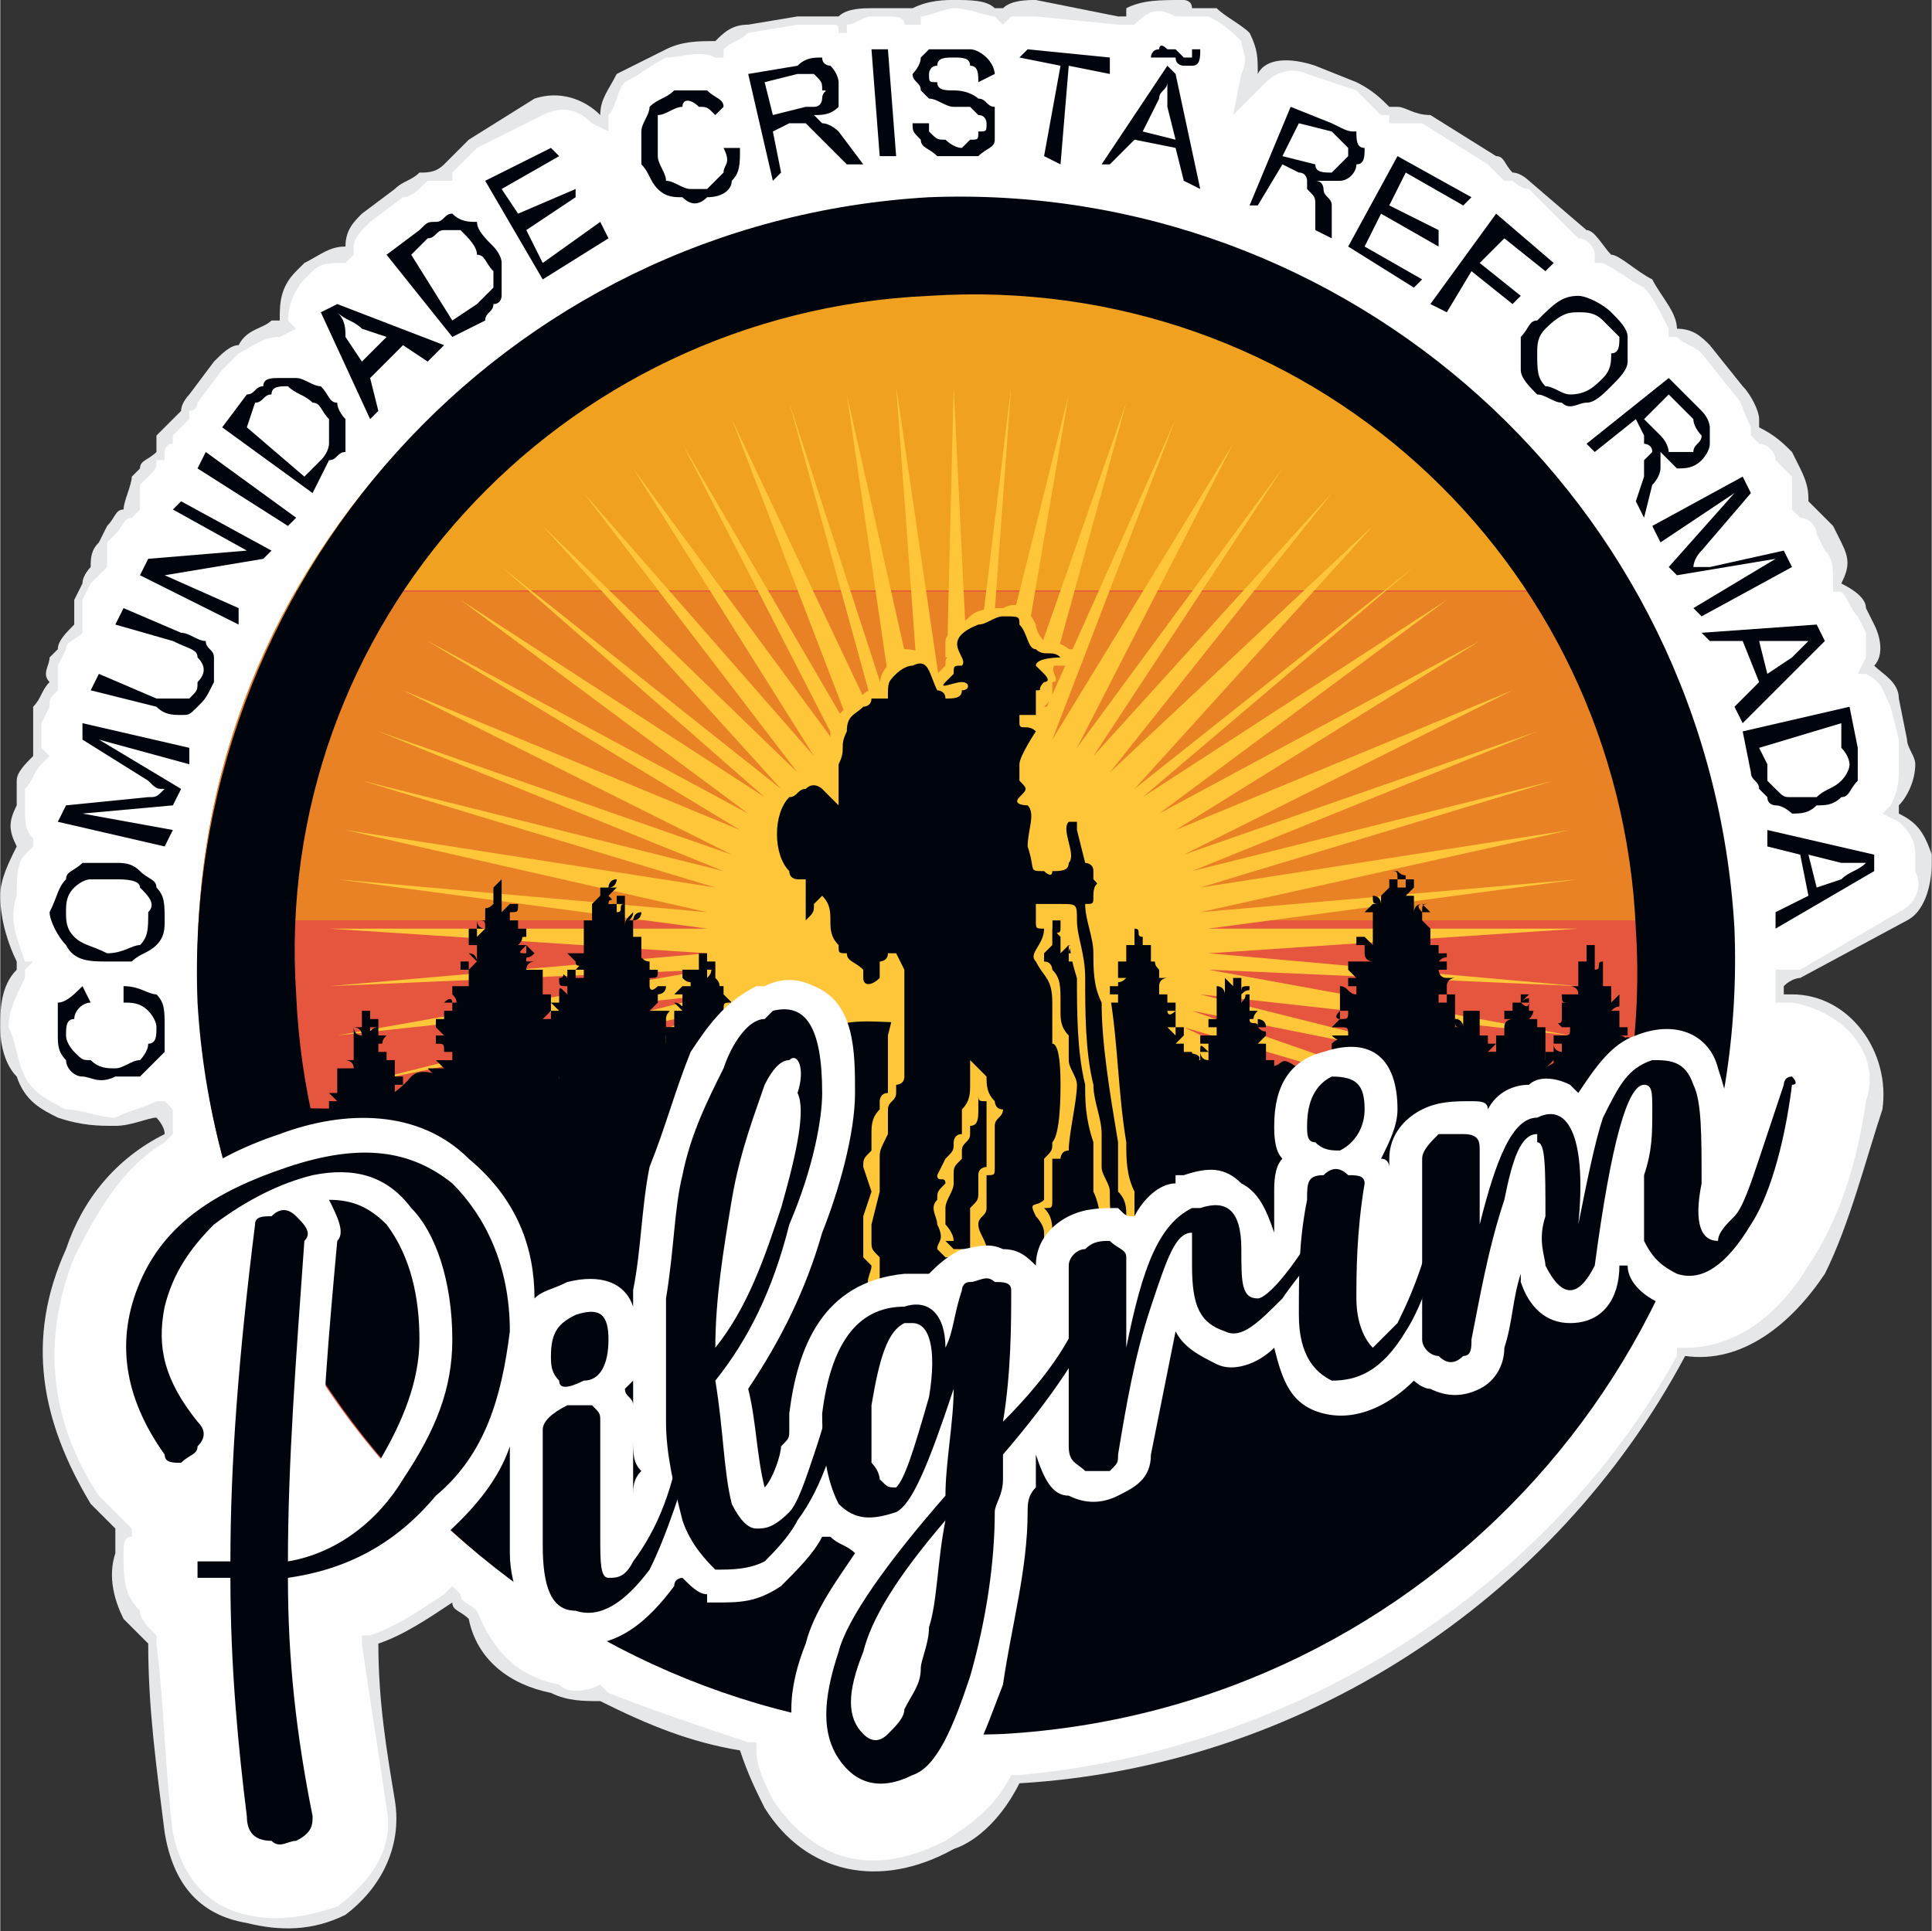 <?xml version="1.0" encoding="UTF-8"?>
<!DOCTYPE svg PUBLIC "-//W3C//DTD SVG 1.1//EN" "http://www.w3.org/Graphics/SVG/1.1/DTD/svg11.dtd">
<!-- Creator: CorelDRAW X7 -->
<svg xmlns="http://www.w3.org/2000/svg" xml:space="preserve" width="90.86mm" height="90.834mm" version="1.1" style="shape-rendering:geometricPrecision; text-rendering:geometricPrecision; image-rendering:optimizeQuality; fill-rule:evenodd; clip-rule:evenodd"
viewBox="0 0 235 235"
 xmlns:xlink="http://www.w3.org/1999/xlink">
 <rect x="0" y="0" width="235" height="235" fill="#333333" stroke="none"/>
 <defs>
  <style type="text/css">
   <![CDATA[
    .fil8 {fill:none}
    .fil1 {fill:#FEFEFE}
    .fil9 {fill:#FEFEFE}
    .fil0 {fill:#E6E7E8}
    .fil7 {fill:#00040D}
    .fil2 {fill:#E6553E}
    .fil5 {fill:#E6553E}
    .fil4 {fill:#E98225}
    .fil3 {fill:#F0A120}
    .fil6 {fill:#FFC639}
   ]]>
  </style>
    <clipPath id="id0">
     <path d="M117 25c51,0 93,41 93,92 0,52 -42,93 -93,93 -51,0 -93,-41 -93,-93 0,-51 42,-92 93,-92z"/>
    </clipPath>
 </defs>
 <g id="Camada_x0020_1">
  <g id="_567292800">
   <path class="fil0" d="M204 40c2,0 3,1 4,2l4 5c1,1 2,3 2,4 0,1 0,1 0,1 2,1 3,2 4,3l1 2c1,2 1,3 1,4 1,1 2,2 3,3l1 2c1,2 1,3 0,5 2,1 3,2 3,3l1 2c1,2 1,4 0,5 1,1 3,2 3,4l1 5c0,1 1,2 1,3 0,2 -1,4 -2,5 0,1 0,1 0,1 2,1 3,2 4,5l0 1c0,3 -1,6 -3,7l-13 7c0,0 -1,0 -2,1 0,0 0,0 0,1 1,0 1,0 1,0 7,0 12,7 11,14 -2,6 -4,14 -7,20 -4,6 -10,11 -17,10 -16,30 -47,50 -81,52 -2,4 -5,7 -8,8 -9,5 -18,3 -23,-5 -1,-2 -2,-4 -3,-7 -6,-1 -11,-3 -17,-6 -2,0 -4,0 -6,-1 -5,-1 -9,-4 -10,-9 -1,-1 -2,-1 -2,-2 -3,2 -6,4 -9,5 0,7 1,13 2,19 1,6 -2,11 -6,14 -4,2 -8,2 -12,1 -6,-1 -9,-5 -10,-11 -1,-8 -2,-15 -2,-23 -1,-1 -2,-2 -3,-3 -1,-2 -2,-5 -1,-8 0,-1 0,-2 0,-3 0,0 -1,-1 -2,-2l0 0c0,0 -1,-1 -1,-1l0 0c-6,-10 -8,-20 -3,-31 2,-6 6,-11 12,-14 0,-1 -1,-2 -1,-2 -1,0 -3,1 -5,1 -2,0 -4,0 -7,-1 -2,-1 -4,-2 -5,-5 -1,-1 -2,-3 -2,-6 0,-2 0,-5 2,-7 0,0 0,0 0,-1 -1,-2 -2,-5 -2,-8 0,-2 1,-4 2,-6 -1,-2 -1,-3 0,-5l0 -3c0,-1 1,-2 2,-3 0,-1 0,-3 0,-4l0 -2c1,-1 1,-2 2,-3 -1,-1 0,-2 0,-3l1 -1c0,-1 1,-2 2,-3 0,-1 0,-2 0,-3l1 -2c0,-1 1,-2 1,-2 0,-1 0,-2 1,-3l1 -2c1,-1 1,-2 2,-2 0,-1 1,-3 1,-4l1 -1c0,-1 1,-1 2,-2 0,-1 0,-1 0,-2l1 -1c1,-1 1,-1 2,-2 0,-1 1,-2 1,-2l3 -4c1,-1 2,-2 3,-2 1,-2 3,-2 4,-3 1,0 1,0 1,0 0,-2 0,-4 2,-6l1 -1c2,-1 3,-2 5,-2 0,-2 1,-3 2,-4l4 -3c1,-1 2,-1 3,-2 1,0 2,0 3,-1 1,-1 2,-2 3,-3l8 -5c3,-1 6,0 8,2 0,-2 1,-3 2,-5 2,-1 4,-2 6,-3 2,-1 4,-1 6,-1 1,-1 2,-2 4,-2l6 -1c1,0 3,0 5,0 0,0 0,0 0,0 1,-1 3,-1 4,-1l2 0c1,0 2,0 3,0 0,0 0,0 0,0 2,-1 4,-1 5,-1 2,0 4,0 5,1 1,0 1,0 1,0 1,-1 3,-1 4,-1l10 2c0,0 1,0 1,0 0,0 0,0 0,-1 2,-1 4,-1 7,-1 0,0 1,0 1,1 1,0 1,0 2,0l1 0c1,1 3,2 4,3 1,2 1,3 1,5 0,0 0,0 0,0 1,-2 4,-2 7,-1l5 2c2,1 3,2 4,3 1,0 1,0 1,0 1,0 2,1 4,1l8 5c1,0 1,1 2,2 1,0 2,1 2,1l7 6c1,0 2,2 3,3 1,0 3,2 5,3 1,2 3,4 3,6 0,0 0,0 0,0z"/>
   <path class="fil1" d="M124 216c33,-3 64,-22 80,-51l0 -1 1 0c7,0 12,-5 15,-10 4,-6 6,-13 7,-20l0 0c2,-6 -3,-11 -9,-12 0,0 0,0 -1,0l-1 0 0 -1c0,-1 0,-1 0,-1l0 -2 1 0c1,0 1,0 2,0l12 -7c2,-1 3,-3 2,-5l0 -2c0,-2 -1,-3 -2,-4l-2 -1 1 -1c0,0 0,0 0,0 1,-2 1,-3 1,-5 0,-1 0,-2 0,-3l-1 -4c-1,-2 -1,-3 -3,-4l-1 0 1 -2c0,-1 0,-2 0,-3l-1 -2c-1,-1 -1,-2 -2,-3l-1 0 0 -1c0,-2 0,-3 -1,-4l-1 -2c0,-1 -1,-2 -2,-2l-1 -1 0 -1c0,-1 0,-2 0,-3l-2 -2c0,-1 -1,-2 -2,-2l-1 -1 0 0c0,-1 0,-1 0,-1 -1,-2 -1,-3 -2,-4l-4 -5c-1,-1 -2,-1 -3,-2l-1 0 0 -1c0,0 0,0 0,0 -1,-2 -2,-4 -3,-5 -2,-1 -3,-2 -5,-3l-1 0 0 -1c0,-1 -1,-2 -2,-2l-6 -6c-1,0 -2,-1 -2,-1l-1 0 0 0c-1,-1 -1,-1 -2,-2l-8 -5c-1,0 -2,0 -3,0l-1 0 0 -1c0,0 0,0 -1,0 -1,-1 -2,-2 -3,-3l-6 -2c-2,-1 -4,0 -5,1l-4 4 1 -5c0,0 0,0 0,0 1,-2 0,-3 0,-4 -1,-1 -2,-2 -4,-3l-1 0c0,0 -1,0 -1,0l0 0 0 0c-1,0 -1,0 -2,0 -2,-1 -3,-1 -5,1 0,0 0,0 0,0l-1 0 -1 0c0,0 0,0 0,0l-10 -1c-1,0 -2,0 -3,0l-1 1 -1 -1c0,0 0,0 0,0 -1,0 -3,-1 -5,-1 -1,0 -3,1 -4,1 0,0 0,0 0,1l-1 0 -1 0c0,-1 -1,-1 -2,-1l-2 0c-1,0 -2,1 -3,1l0 1 -1 0c0,-1 0,-1 -1,-1 -1,0 -3,0 -4,0l-6 1c-1,1 -2,1 -3,2l0 1 -1 0c-2,-1 -4,0 -6,0 -2,1 -3,2 -5,3 -1,1 -1,3 -2,4l0 2 -2 -1c-2,-2 -4,-2 -6,-1l-8 4c-1,1 -2,2 -3,3l0 1 -1 0c-1,0 -1,0 -2,0 -1,1 -2,2 -3,2l-4 3c-1,1 -2,2 -2,3l0 1 -1 1c-2,0 -3,0 -4,1l-1 1c-1,1 -2,3 -2,5l1 1 -2 1c0,0 0,0 0,0 -2,0 -3,1 -5,2 0,0 -1,1 -2,2l-3 4c0,0 0,1 -1,1l0 1 0 0c-1,1 -1,1 -2,2l0 1c-1,0 -1,1 -1,1l0 1 -1 0c0,1 0,1 -1,2l-1 1c0,1 0,2 0,3l0 0 -1 1c-1,0 -1,1 -2,2l-1 1c0,1 0,2 0,3l0 0 -1 1c0,0 -1,1 -1,1l-1 2c0,1 0,2 0,3l0 1 0 0c-1,1 -2,1 -2,2l-1 2c0,1 0,1 0,2l0 1 0 0c-1,1 -1,1 -1,2l-1 2c0,1 0,2 0,3l1 1 -1 1c-1,1 -1,2 -2,3l0 2c0,2 0,3 1,4l0 1 -1 1c-1,1 -1,3 -1,5 -1,3 0,5 1,8l1 0 -1 1c0,0 0,1 0,1 -1,2 -2,4 -2,6 1,2 1,4 2,6 1,2 3,3 5,4 2,0 4,1 6,1 2,-1 3,-1 5,-2l1 0 1 1c0,1 0,2 0,2l0 1 -1 1c-5,3 -8,8 -11,14 -4,10 -3,20 3,29l0 0c1,1 1,1 1,1l0 0c1,1 1,1 2,2l1 1 0 1c-1,0 -1,1 -1,2 0,3 0,5 2,7 0,1 1,2 2,3l0 0 0 1c1,8 1,15 2,23 1,5 4,9 9,10 4,1 8,0 11,-1 4,-3 7,-7 6,-12 -1,-7 -2,-13 -3,-20l0 -1 1 0c3,-1 6,-3 9,-5l1 -1 1 1c0,1 1,1 2,2l0 0 0 0c2,5 5,8 10,9 1,1 3,1 5,0l0 0 1 1c5,2 11,4 17,6l1 0 0 1c0,2 1,4 2,6 2,3 5,6 9,7 4,1 8,0 12,-2 3,-2 6,-4 8,-8l0 0 1 0z"/>
   <path class="fil2" d="M117 25c51,0 93,41 93,92 0,52 -42,93 -93,93 -51,0 -93,-41 -93,-93 0,-51 42,-92 93,-92z"/>
   <g style="clip-path:url(#id0)">
    <g>
     <rect class="fil3" x="-4" y="21" width="241.236" height="50.843"/>
     <rect class="fil4" x="-4" y="72" width="241.236" height="40.441"/>
     <rect class="fil5" x="-4" y="112" width="241.236" height="50.327"/>
     <polygon class="fil6" points="116,47 118,88 123,47 120,88 130,48 123,89 137,49 126,89 143,51 128,90 150,54 131,91 156,57 133,92 162,60 135,94 167,64 138,96 172,69 139,97 176,73 141,99 180,78 143,101 184,84 144,104 187,89 145,106 189,95 146,108 191,101 146,111 192,107 147,113 192,113 147,116 192,120 147,118 191,126 146,121 190,132 145,123 188,138 144,125 185,144 143,128 182,149 142,130 178,154 140,132 174,159 139,134 170,164 137,135 164,168 134,137 159,171 132,138 153,175 130,139 147,177 127,140 140,180 125,141 133,181 122,142 127,182 119,142 120,183 116,142 113,183 114,142 106,182 111,142 99,181 108,141 92,180 105,140 86,177 103,139 80,175 101,138 74,171 98,137 68,168 96,135 63,164 94,134 58,159 92,132 54,154 91,130 50,149 89,128 47,144 88,125 45,138 87,123 43,132 87,121 41,126 86,118 40,120 86,116 40,113 86,113 41,107 86,111 42,101 87,108 44,95 88,106 46,89 89,104 49,84 90,101 52,78 91,99 56,73 93,97 61,69 95,96 66,64 97,94 71,60 99,92 77,57 102,91 83,54 104,90 89,51 107,89 96,49 109,89 103,48 112,88 109,47 115,88 "/>
     <path class="fil7" d="M29 135c9,-1 16,2 21,-4 3,-3 12,7 19,2 6,-4 14,8 19,-2 1,-3 7,-2 11,-5 6,-4 12,1 20,-4 3,-2 7,5 11,4 4,-2 7,2 12,2 8,0 0,2 7,2 0,0 2,0 4,0 4,0 2,-2 5,0 0,0 8,-3 11,-2 21,7 17,0 25,0 4,0 3,-4 6,0 3,4 2,4 2,9 0,9 -11,19 -15,28 -7,15 -40,38 -55,38 -26,0 -23,-3 -45,-6 -6,-1 -13,-4 -20,-6 -21,-4 -1,-11 -22,-26 -7,-5 -6,-6 -10,-13 -2,-4 -1,-9 -4,-13 -2,-2 0,-4 -2,-4z"/>
     <path class="fil7" d="M60 109c0,0 0,0 0,0 0,0 0,0 0,0 0,0 0,0 0,0 0,0 0,0 0,1 0,0 0,-1 0,0 0,0 0,0 0,0 0,0 0,0 0,0 0,0 0,0 0,0 0,0 0,0 0,0l0 1c0,0 0,0 0,0 0,0 0,0 0,0l0 0c0,0 0,0 0,-1 -1,1 -1,0 -1,1 0,0 0,0 0,0 0,0 0,0 0,0 0,0 0,0 0,0 0,1 0,0 0,1 0,0 0,0 -1,0 0,0 0,0 0,0 1,0 1,0 1,1 -1,0 -1,-1 -1,-1 0,1 0,0 0,1 0,0 0,0 0,0 0,0 0,0 0,0 1,0 0,0 0,0 1,0 1,0 1,0 0,0 0,0 -1,1l0 -1c-1,0 0,0 -1,0l0 0c0,0 0,0 0,0l0 0c0,0 0,0 0,1 0,0 0,0 0,0l1 0c-1,0 -1,0 -1,0l0 0c0,1 0,1 0,1l1 0c0,0 0,0 0,0 0,0 0,1 0,1 0,0 0,0 0,0 0,0 0,0 0,0 0,1 0,1 0,1 0,0 0,-1 -1,-1l1 1 -1 1c0,0 0,-1 0,-1 0,0 -1,0 -1,0l0 0c0,1 0,1 0,1 0,0 0,0 0,0l0 0c0,0 0,0 0,0l0 0c1,0 0,0 1,0 0,0 0,1 0,1 0,0 0,0 0,0 0,0 0,0 0,0 0,0 0,0 0,1 1,0 1,0 1,0 -1,0 -1,0 -1,0 0,0 0,0 0,0l0 0c0,0 0,0 0,0 -1,0 0,0 0,0 -1,0 0,0 -1,0 0,0 0,0 0,0l0 0c-1,0 0,0 -1,0 0,0 0,0 0,0 0,0 0,0 0,1l0 0c0,0 0,0 0,0 1,1 0,1 1,1 -1,0 0,0 -1,0 0,0 0,-1 -1,0l1 0c0,0 0,0 0,0l0 1c0,0 0,0 0,0l0 0 1 0c-1,0 -2,0 -2,0 0,0 0,0 0,1 0,0 0,0 0,0 0,0 0,0 -1,0 0,0 0,0 0,1 1,0 1,0 1,0 0,0 0,0 0,0 0,0 0,0 -1,0 1,1 1,1 1,1 0,0 0,0 0,0 0,0 0,0 0,0 0,0 0,0 0,0 0,0 0,0 0,0 0,0 0,0 0,0 0,0 0,0 0,0l-1 0c0,1 0,0 0,0 0,1 0,0 0,1 0,0 0,0 0,0 1,0 1,0 1,1 0,0 0,0 0,0 1,0 1,0 1,0 0,1 0,1 0,1 -1,0 -1,0 -2,0 0,0 0,0 0,0 0,0 0,0 0,0 0,0 0,0 1,1 0,0 0,0 0,0 0,0 0,0 0,0 0,0 -1,0 -2,0 0,0 1,1 1,1 0,0 0,0 -1,0 0,0 0,0 0,0l1 0c0,1 0,1 0,1 0,0 0,0 0,0 0,0 0,0 1,0 0,1 0,0 0,0 0,1 0,1 0,1 -1,0 -1,0 -2,-1 0,0 0,0 -1,0 0,0 1,1 1,1 0,0 0,0 0,1 1,0 1,0 1,0 0,0 0,0 0,0 0,0 0,0 0,0 -1,0 -1,0 -1,0 -1,0 0,0 -1,0 0,-1 0,-1 -1,-1l0 1c1,0 1,0 1,0 0,1 0,0 0,1 0,0 0,0 0,0 0,0 0,0 0,0 1,1 1,1 1,1 0,0 0,0 0,0 1,0 1,0 1,0l0 0c0,0 0,0 0,0 0,0 0,0 1,0 0,0 0,0 0,0 0,0 0,0 0,0l1 0c0,0 0,0 0,0 0,0 0,0 0,0 1,1 1,0 1,0 1,0 0,0 0,0 1,1 1,1 2,0l0 0c1,0 1,0 1,0 0,0 1,0 1,0 0,1 0,3 0,4 1,0 1,0 1,-1l0 -2 2 -1c0,0 1,1 1,1 1,0 0,0 1,0 0,0 0,0 0,0 1,0 0,0 1,0 0,0 0,0 0,0 0,0 1,0 1,0l1 -1c0,0 0,0 -1,0 0,-1 1,0 1,0 0,0 0,0 0,0 1,0 1,0 1,-1 0,0 0,0 0,0l1 0c0,0 0,0 0,0 0,0 0,0 0,0 0,-1 0,-1 0,-1 1,0 1,0 1,0 0,0 0,0 0,0 0,-1 -2,0 -2,0 0,0 0,0 0,0 0,-1 0,-1 0,-1 0,-1 1,0 1,-1 0,0 0,0 -2,0l0 0c0,0 0,0 0,0 0,0 0,0 0,0l0 0c0,-1 0,0 0,-1l0 0 0 0c1,0 1,0 1,0 0,0 0,0 0,-1 0,0 0,0 -1,0 0,0 0,0 1,0l0 0c0,-1 0,0 0,-1 0,0 0,0 0,0 0,0 0,0 0,0 0,0 0,0 0,0 0,-1 1,-1 0,-2 0,0 0,1 0,1 0,0 0,0 -1,0 0,0 0,0 0,0 0,0 0,0 0,0 0,0 0,0 0,0 0,0 0,0 0,-1 0,0 0,0 0,0 0,0 0,0 0,0 1,0 1,0 1,0 -1,-1 -1,-1 -1,-1l-1 0c1,0 1,0 1,0 0,0 0,0 0,0l-1 0c1,-1 1,-1 1,-1 0,0 0,0 0,-1 0,0 0,0 0,0 0,0 0,0 0,0 0,0 0,0 0,0l0 0c-1,0 -1,0 -1,0l0 0c0,0 0,0 0,0l-1 0c0,0 0,0 0,0 0,0 0,0 0,1l0 -1c0,0 0,0 0,0 0,0 0,0 0,0l0 0 0 0c0,0 0,0 1,-1 0,0 0,0 0,0 0,0 0,0 0,0 0,0 0,0 0,0l0 0c0,-1 0,0 0,-1 0,0 0,0 0,0 0,0 0,0 0,0l0 -1 0 0c0,0 0,0 0,0 -1,0 0,0 -1,0 0,1 0,0 0,0 0,0 0,0 0,0 0,0 0,-1 0,-1 0,0 0,0 1,0 0,0 0,0 0,0l-1 0c0,0 0,0 0,0l0 0c0,-1 0,0 0,-1 0,0 0,0 0,0 0,0 0,0 0,0 0,0 0,0 0,0 0,0 0,0 0,0 0,-1 0,0 0,-1 0,0 0,0 0,0l0 0c0,0 0,0 0,0 -1,0 0,0 -1,0 0,0 0,0 0,0 0,0 0,0 0,0 0,0 -1,0 -1,0 0,0 0,0 0,0 0,0 0,0 0,0 0,-1 1,-1 1,-1 -1,0 0,0 -1,0 0,0 0,0 0,0 0,-1 0,0 1,-1 -1,0 0,0 -1,0 1,0 1,0 1,0l-1 -1c0,0 0,1 0,1l0 0c0,0 0,0 0,0 -1,0 -1,0 0,-1 0,0 0,0 0,0l0 0c0,0 0,0 -1,0 1,-1 0,-1 1,-1 0,0 0,0 0,0l0 0c0,0 0,0 0,0l0 -1c0,0 0,0 0,0 0,0 0,0 0,0 -1,0 -1,0 -1,0 0,0 0,1 0,1 0,0 0,0 0,0 0,0 0,0 0,0 0,0 0,-1 0,-1l-1 0c0,0 0,0 0,0 1,0 0,0 1,0 0,0 0,0 0,0 0,-1 0,0 0,-1 0,0 0,1 0,0 0,0 0,0 -1,0 0,0 0,0 0,0 0,0 0,0 0,0 0,0 0,0 0,0 0,0 0,0 0,0l-1 0c1,0 1,0 1,0 0,0 0,0 0,0l0 -1c0,0 0,0 0,0 0,0 0,0 0,0 1,0 1,0 1,-1 -1,0 0,0 -1,0 0,0 0,0 0,0 0,1 0,0 0,1l0 -1c0,0 0,0 0,0 0,0 -1,1 -1,1 0,0 0,0 0,0 0,0 0,0 0,0 0,-1 0,0 0,-1l0 0 0 0c0,-1 0,0 0,-1 0,0 1,0 1,0 -1,0 -1,0 -1,0 0,0 0,-2 0,-2 -1,1 -1,1 -1,1 0,1 0,1 0,1z"/>
     <path class="fil7" d="M74 108c0,0 0,0 -1,0 0,-1 0,-1 0,0 0,0 0,0 0,0 1,0 1,0 1,0 -1,0 -1,0 -1,0 0,1 0,0 0,1 1,0 0,0 0,0 0,0 0,0 0,0 0,0 0,0 0,0l0 0c0,1 0,1 0,1 0,0 0,0 0,0l0 0c0,0 0,-1 0,-1 0,0 0,0 0,0 0,0 0,0 0,0 -1,1 -1,1 -1,1 0,0 0,0 1,0 -1,0 0,0 -1,0 0,0 0,0 0,0 0,1 0,0 0,1 0,0 0,0 0,0 0,0 0,0 -1,0 0,0 0,0 1,0 0,0 0,0 0,0 0,1 0,0 0,1 0,0 0,0 0,0 0,0 0,0 0,0 0,0 0,0 0,0l0 0c-1,0 -1,0 -1,0l0 0c0,0 0,0 0,0l-1 0c0,0 0,0 0,0 1,0 0,0 1,0l0 0c0,1 0,1 0,1l0 0c0,0 0,0 0,1l0 0c0,0 0,0 0,0 0,0 0,0 0,0 0,0 0,0 0,1 0,0 0,0 0,0 0,0 0,0 0,0 0,1 0,0 0,0l0 1 0 0c-1,0 0,0 -1,0 0,0 0,0 -1,0l0 0c0,0 0,0 0,0 0,0 0,0 0,0l1 1c0,0 0,0 0,0l0 0c0,0 0,0 0,0 0,0 0,0 0,0 0,1 1,0 0,1 0,0 0,0 0,0 0,0 1,0 1,0 0,0 0,0 0,1 0,0 0,0 0,-1 0,1 0,0 0,1l0 0c0,0 0,0 -1,0 0,0 0,0 0,0 0,0 0,0 0,-1 -1,0 0,0 -1,0l0 1c-1,-1 0,0 -1,0 0,0 0,-1 0,0 0,0 0,0 0,0l0 0c0,1 0,1 1,1 0,0 0,0 0,0 0,0 0,1 0,1 -1,-1 -1,-1 -1,0l0 0c0,0 0,0 0,0l0 1c0,0 0,0 0,0l1 0 0 0c-1,0 -1,0 -2,0 0,0 0,0 0,0 0,0 1,1 1,1 -1,0 -1,0 -1,0 0,0 0,0 0,0 0,1 0,0 0,1 0,0 0,0 0,0 0,0 0,0 0,0 0,0 0,1 0,1 0,0 0,0 0,0 0,0 0,0 0,0 0,0 0,0 0,0 0,0 0,0 0,0 1,0 1,0 1,0 -1,0 0,0 -1,0l-1 0c0,0 1,0 1,0 0,0 -1,0 0,1 -1,0 -1,0 -1,0 1,0 1,0 1,1 1,0 1,0 1,0 0,0 0,0 1,0 0,0 0,0 -1,0 -1,1 0,0 -1,0 -1,0 0,0 -1,1 1,0 1,0 0,0 1,0 1,0 1,0 0,0 0,0 0,0 1,1 1,1 1,1 -1,0 -2,-1 -2,0 0,0 0,0 0,1 0,-1 0,-1 0,0 0,0 0,0 0,0l0 0c0,0 0,0 0,0 0,1 0,1 1,1 0,0 0,0 0,0 0,0 1,0 1,0 0,1 -1,0 -1,0 0,0 -1,0 -1,0 -1,0 -1,0 -1,0 0,0 0,0 0,1 1,0 0,0 1,0 0,0 0,0 0,0 0,1 0,0 1,1 0,0 -1,0 -1,0 -1,-1 0,0 -1,-1 0,0 0,0 0,0 -1,0 -1,0 -1,0l-1 0c1,1 1,0 1,1 0,0 0,0 0,0 0,1 0,1 0,1 0,0 1,0 1,0 0,0 0,0 0,0 1,1 0,0 1,1 0,0 0,0 0,0l0 0c0,0 0,0 0,0 1,0 1,0 1,0 0,0 0,0 0,0 0,0 0,0 1,0l0 0c0,0 0,0 0,0 0,0 0,0 1,0 0,0 0,0 1,0 0,0 -1,0 0,0 1,0 0,0 1,0l1 0c0,0 0,0 0,0 1,0 1,0 2,0 -1,1 -1,3 -1,4 2,0 2,0 2,-1l0 -3 1 0c0,0 1,0 1,0 1,1 1,0 1,1 0,0 0,0 0,0 1,0 1,0 1,0 0,0 0,-1 0,-1 1,0 1,0 1,0l1 0c0,0 0,0 0,0 -1,-1 0,0 0,0 0,0 0,0 1,-1 0,0 0,0 0,0 0,0 0,0 1,0l0 -1c0,0 0,0 0,0 0,0 0,0 0,0 1,0 0,0 1,0 0,0 0,0 0,0 0,0 0,-1 0,-1 0,0 -1,0 -2,1 0,-1 0,-1 0,-1 0,0 0,0 1,0 0,-1 0,-1 0,-1 0,0 0,0 -1,0l0 0c-1,0 -1,0 -1,0 0,0 0,0 0,-1l0 0c0,0 0,0 0,0l1 0 0 0c0,0 0,0 0,-1 0,0 1,0 1,0 0,0 -1,0 -1,0 0,0 0,0 0,0l0 -1c0,0 0,0 0,0 0,0 0,0 0,0 1,0 1,0 1,-1 -1,0 0,0 -1,0 0,-1 1,0 1,-1 -1,0 0,0 -1,0 0,0 0,0 -1,1 0,0 0,0 0,0 0,-1 0,0 0,0 0,-1 0,-1 0,-1 0,0 0,0 1,0 0,0 -1,0 0,0 0,-1 0,-1 0,-1 0,0 0,0 0,0 0,0 -1,0 -1,0l0 0c0,0 0,0 0,0 0,-1 0,0 0,0l0 -1c0,0 0,0 0,0 0,-1 1,-1 0,-1 0,0 0,0 0,0 0,0 0,0 0,0 0,0 0,0 0,0l0 -1c0,1 0,1 0,1l-1 0c0,0 0,0 0,0l0 0c0,0 0,0 0,0 0,0 0,0 0,0l0 0c0,0 0,0 0,0 -1,0 -1,0 -1,0l0 0 1 -1c0,0 0,0 0,0 0,0 0,0 0,0 0,0 0,0 0,0 0,0 0,0 0,0l0 0c0,-1 0,-1 0,-1 0,0 1,0 1,-1 -1,0 -1,0 -1,0l0 0 0 0c0,0 0,0 0,-1 0,1 0,1 0,1 -1,1 -1,0 -1,0 0,0 0,0 0,-1 0,0 0,0 1,0 0,0 0,0 0,0 0,0 0,0 0,0l-1 0c1,0 1,0 1,-1l-1 0c1,0 0,0 1,0 0,0 0,0 0,0 -1,0 -1,0 -1,0 0,0 0,0 0,-1 0,0 0,0 0,0 0,0 0,0 0,0 0,0 0,0 0,0l0 0c0,-1 0,-1 0,-1 0,0 0,1 0,1 -1,0 -1,-1 -1,0 0,0 0,0 0,0 0,0 0,0 0,0 0,0 0,0 0,0 0,-1 0,0 0,-1 0,0 0,0 0,0 0,0 0,0 0,0 0,0 0,-1 0,-1 0,0 0,0 0,0 0,0 0,0 0,0 0,0 0,0 0,-1l0 0c-1,0 0,0 -1,0l0 1c0,-1 0,-1 0,-1 0,0 0,0 0,0 0,0 0,0 0,0l0 0c0,0 0,0 0,-1 0,0 0,0 0,-1 0,0 0,0 0,0l1 0c0,0 0,0 0,0l-1 0c0,0 1,0 1,-1 -1,0 -1,1 -1,1 -1,0 0,0 0,-1 -1,1 -1,1 -1,2 0,0 0,0 0,-1 0,0 0,0 0,0 0,0 0,0 0,0l0 0c0,0 0,0 0,0 0,0 0,0 0,-1 0,0 0,0 0,0 0,0 0,0 0,0 0,0 0,0 0,0 0,0 0,0 0,0 0,0 0,-1 0,-1 -1,0 0,1 -1,1 0,0 0,0 0,0 0,0 0,0 0,0l0 0c0,0 0,0 0,-1 0,0 0,0 0,0l1 0c0,0 -1,0 0,0 0,-1 0,0 0,-1 0,0 0,0 0,0 0,0 0,0 0,0 -1,0 0,0 -1,0 0,0 0,0 0,0l0 0c0,0 0,0 0,0 0,0 0,0 0,1 -1,0 0,0 -1,0 0,-1 1,0 0,-1 0,0 0,0 1,0l-1 0 1 -1c0,0 0,0 -1,0 1,0 1,-1 1,-1 -1,0 -1,1 -1,1 0,-1 0,-2 0,-2 0,0 0,1 0,1 0,0 0,0 0,1z"/>
     <path class="fil7" d="M85 116c0,0 0,0 0,0 0,0 0,0 0,0 0,0 -1,0 0,0 0,0 0,0 0,1 0,0 0,-1 0,0 0,0 0,0 0,0 0,0 0,0 0,0 0,0 0,0 0,0 0,0 0,0 0,0l0 1c0,0 0,0 0,0 0,0 0,0 0,0l-1 0c0,0 0,-1 0,-1 0,0 0,0 0,0 0,0 0,0 0,1 0,0 0,0 0,0 0,0 0,0 0,0 0,0 0,0 0,0 0,0 0,0 -1,0 0,0 0,0 0,1 1,0 1,0 1,0 -1,0 -1,0 -1,0 0,0 0,0 0,0 0,0 0,0 0,0 0,0 0,0 0,0 0,1 0,0 0,0 1,1 1,0 1,1 0,0 0,0 -1,0l0 0c0,0 0,0 0,-1l0 1c0,0 -1,0 -1,0l0 0c0,0 0,0 0,0 0,0 0,0 0,0l1 0c0,0 0,0 0,0l-1 1c1,0 1,0 1,0l0 0c0,0 0,0 0,0 0,1 0,1 0,1 0,0 0,0 0,0 0,0 0,0 0,0 0,0 0,0 0,0 0,1 0,0 -1,0l1 1 0 0c-1,0 -1,0 -1,0 0,0 0,0 -1,0l0 0c0,0 0,0 0,0 0,0 1,0 1,0l0 1c0,0 0,0 0,0l0 0c0,0 0,0 0,0 0,0 0,0 0,0 0,0 0,0 0,0 0,1 0,0 0,1 0,0 0,0 1,0 0,0 0,0 0,0 0,0 0,0 0,0 -1,0 0,0 -1,0l0 0c0,0 0,0 0,0 0,0 0,0 0,0 0,0 0,0 0,0 -1,0 0,0 -1,0l0 0c0,0 0,0 -1,0 0,0 0,0 0,0 0,0 0,1 0,1l0 0c1,0 0,0 1,0 0,1 0,1 0,1 0,0 0,0 0,0 -1,0 -1,0 -1,0l0 0c0,0 0,0 0,0l0 1c0,0 0,0 0,0l1 0 0 0c-1,0 -1,0 -1,0 0,0 0,0 0,0 0,0 0,1 0,1 0,0 -1,0 -1,0 0,0 0,0 0,0 0,0 0,0 0,0 0,0 0,0 0,0 0,1 0,0 0,1 1,0 1,0 1,0 0,0 0,0 0,0 0,0 0,0 0,0 0,0 0,0 0,0 0,0 0,0 0,0 0,0 0,0 0,0 0,0 0,0 0,1l-1 -1c0,1 0,1 0,1 0,0 0,0 0,0 0,0 0,0 0,0 1,0 1,0 1,1 0,0 0,0 0,0 0,0 1,0 1,0 0,0 0,0 0,1 -1,0 -1,0 -2,-1 0,1 0,1 0,1 0,0 0,0 0,0 0,0 0,0 0,0 1,0 0,0 1,0 0,1 0,1 0,1 -1,0 -1,-1 -2,0 0,0 1,0 1,0 0,0 0,0 -1,0 0,0 0,1 0,1l1 0c-1,0 -1,0 0,0 0,0 0,0 0,0 0,0 0,1 0,1 1,0 1,0 1,0 0,0 0,0 -1,0 0,0 0,0 -1,0 0,-1 0,-1 0,-1 0,1 0,1 0,1 0,0 0,0 0,1 1,0 0,0 1,0 0,0 0,0 0,0 0,0 0,0 0,0 -1,0 -1,0 -1,0 0,0 0,0 -1,0 0,-1 0,-1 0,-1l-1 1c1,0 1,0 1,0 0,0 0,0 0,1 0,0 0,0 0,0 0,0 0,0 1,0 0,0 0,0 0,0 0,1 0,0 0,1 1,0 1,0 1,0l0 0c0,0 0,0 0,0 0,0 0,0 0,0 1,0 0,0 0,0 1,0 1,0 1,0l0 0c0,0 0,0 0,0 0,0 1,0 1,0 0,0 0,0 1,0 0,0 -1,0 0,0 0,0 0,0 1,0l0 0c1,0 1,0 1,0 0,0 1,0 1,0 0,0 0,3 0,3 1,0 1,0 1,-1l0 -2 1 0c0,0 1,0 1,0 1,0 0,0 1,0 0,1 0,1 0,1 0,0 0,0 0,0 1,0 1,-1 1,-1 0,0 0,0 0,0l1 0c0,0 0,0 0,0 0,-1 0,0 0,0 0,0 1,0 1,-1 0,0 0,0 0,0 0,0 0,0 1,0l0 0c0,0 0,0 0,0 0,0 0,0 0,0 0,-1 0,-1 0,-1 1,0 1,0 1,0 0,0 0,0 0,0 0,-1 -1,0 -2,0 0,0 0,0 0,0 0,0 0,-1 0,-1 1,0 1,0 1,0 0,-1 0,-1 -1,0l0 -1c-1,0 -1,0 -1,1 0,-1 0,-1 0,-1l0 0c0,0 0,0 0,0l1 0 0 -1c0,0 0,0 0,0 0,0 0,0 0,0 1,-1 0,0 0,0 0,0 0,0 0,0l0 -1c0,0 0,0 0,0 0,0 0,0 0,0 0,0 0,0 0,0 0,-1 0,0 0,-1 0,0 1,0 1,0 -1,0 -1,0 -1,0 0,0 0,0 -1,0 0,0 0,0 0,0 0,0 0,0 0,0 0,0 0,0 0,0 0,0 0,0 1,-1 0,0 -1,0 0,0 0,0 0,0 0,0 0,0 0,0 0,0 0,0 -1,0 -1,-1l0 0c0,0 0,0 0,0 0,0 0,0 0,0l0 0c0,0 0,0 1,0 -1,-1 0,-1 -1,-1 0,0 0,0 0,0 0,0 0,0 0,0 0,0 0,0 0,0l0 -1c0,1 0,1 0,1l0 0c0,0 0,0 0,0l-1 0c0,0 0,0 0,0 0,0 0,0 0,0l0 0c0,0 0,0 0,0 0,0 0,0 -1,0l1 0 0 -1c0,0 0,0 0,0 0,0 0,0 0,0 0,0 0,0 0,0 0,0 0,0 0,0l0 0c1,-1 0,0 1,-1 0,0 0,0 0,0 0,0 0,0 -1,0l1 0 -1 -1c1,0 1,0 1,0 -1,0 -1,0 -1,0 -1,1 0,0 0,0 0,0 -1,0 -1,0 1,0 1,0 1,0 0,0 0,0 0,-1 0,0 0,0 0,0l0 0c0,0 0,0 0,0l0 0c0,0 0,0 0,0 0,0 0,0 0,0 0,0 0,0 0,-1 -1,0 0,0 0,0 -1,0 0,0 -1,0 0,0 0,0 1,0 -1,0 0,0 -1,0l1 0c0,-1 0,-1 0,-1 -1,0 -1,0 -1,1 0,0 0,-1 0,0 0,0 0,0 0,0 0,0 -1,0 -1,0 0,0 0,0 0,0 0,-1 0,0 0,-1 0,0 1,0 1,0 -1,0 0,0 -1,0 0,0 0,0 0,0 0,-1 0,-1 1,-1 -1,0 0,0 -1,0 1,0 1,0 1,0l-1 -1c0,0 0,1 0,1l0 0c0,0 0,0 0,0 0,0 0,0 0,-1 0,0 0,0 0,0l0 0c0,0 0,0 0,0 0,-1 0,-1 0,-1 0,0 0,0 0,0l0 0c0,0 0,0 0,0l0 0c0,0 0,-1 0,-1 0,0 0,1 0,1 -1,0 0,0 -1,-1 0,0 0,1 0,1 0,0 0,0 0,0 0,0 0,0 0,0 0,0 0,0 0,0l0 0c0,-1 0,0 0,0 0,-1 0,-1 0,-1 0,0 0,0 0,0 0,0 0,0 0,0 0,0 0,0 0,0 0,0 0,0 0,0 0,0 0,-1 0,-1 -1,0 0,0 -1,1 0,0 0,0 0,0 0,0 0,0 0,0l0 -1c0,0 0,0 0,0 0,0 0,0 0,0l1 0c0,0 -1,0 0,0 0,-1 0,0 0,-1 0,0 0,0 0,0 0,0 0,0 0,0 -1,0 0,0 -1,0 0,0 0,0 0,0l0 0c0,0 0,0 0,0 0,0 0,0 0,1 0,0 0,0 0,0 0,-1 0,0 0,-1 0,0 0,0 0,0l-1 0 1 0c0,-1 0,0 0,-1 0,0 0,0 0,0 0,0 0,0 -1,0 0,0 0,-1 0,-1 0,0 0,0 0,0 0,1 0,1 0,1z"/>
     <path class="fil7" d="M45 123c0,0 -1,0 -1,0 0,0 0,0 0,0 0,0 0,0 0,1 0,0 0,0 0,0 0,0 0,0 0,0 0,0 0,0 0,0 0,0 0,0 0,0 0,0 0,0 0,0 0,0 0,0 0,0l0 0c0,1 0,1 0,1 0,0 0,0 0,0l0 0c0,0 0,-1 0,-1 0,0 0,0 0,0 0,0 0,0 0,1 0,0 0,0 0,0 0,0 0,0 0,0 0,0 0,0 0,0 0,0 -1,0 -1,0 0,0 0,0 0,0 0,0 1,0 1,1 -1,0 -1,-1 -1,-1 0,1 0,1 0,1 0,0 0,0 0,0 0,0 0,0 0,0 0,0 0,0 0,0 0,0 1,0 1,0 -1,0 -1,0 -1,0l0 0c0,0 0,0 0,0l0 0c0,0 0,0 0,0l0 0c0,0 0,0 0,0 0,0 0,0 0,0l0 0c0,0 0,0 0,0l0 1c0,0 0,0 0,0l0 0c0,0 0,0 0,0 0,0 0,0 0,0 0,1 0,1 0,1 0,0 0,0 0,0 0,0 0,0 0,0 0,0 0,0 0,0l0 0 0 1c0,0 0,0 -1,0 0,-1 0,-1 0,-1l0 1c0,0 0,0 0,0 0,0 0,0 0,0l0 0c0,0 0,0 0,0l0 0c0,0 0,0 0,0 0,0 0,0 0,0 0,0 1,0 1,1 -1,0 -1,0 -1,0 0,0 1,0 1,0 0,0 0,0 0,0 0,0 0,0 0,0 0,0 0,0 0,0l0 0c0,0 0,0 0,0 -1,0 0,0 -1,0 0,0 0,0 0,0 0,0 0,0 0,0l0 0c-1,0 0,0 -1,0 0,0 0,0 0,0 0,0 0,0 0,0l0 1c0,0 0,0 0,0 1,0 0,0 1,0 -1,0 0,0 -1,0 0,0 0,0 0,0l0 1c0,0 0,0 0,0l0 0c0,0 0,0 0,0l1 0 0 0c-1,0 -1,0 -1,0 0,0 0,0 0,0 0,0 0,0 0,1 0,0 0,0 -1,0 0,0 0,0 0,0 0,0 0,0 0,0 0,0 0,0 0,0 0,0 0,0 0,0 1,1 1,1 1,1 0,0 0,0 0,0 0,0 0,0 0,0 0,0 0,0 0,0 0,0 0,0 0,0 0,0 0,0 0,0 0,0 0,0 0,0l-1 0c0,0 0,0 0,0 0,0 0,0 0,0 0,0 0,0 0,1 1,0 1,0 1,0 0,0 0,0 0,0 0,0 0,0 1,0 -1,0 -1,0 -1,0 0,1 0,0 -1,0 0,0 0,0 0,1 0,0 0,0 0,0 0,0 0,0 0,0 1,0 0,0 1,0 0,0 0,0 0,0 0,0 -1,0 -1,0 0,0 0,1 0,1 0,0 0,0 0,0 0,0 0,0 0,0l0 0c0,0 0,0 0,0 0,0 0,0 0,0 0,0 0,1 0,1 1,0 1,0 1,0 0,0 0,0 0,0 -1,0 -1,0 -1,0 -1,-1 -1,-1 -1,-1 0,1 0,1 1,1 0,0 -1,0 0,0 0,0 0,0 0,0 0,1 0,0 0,1 0,0 0,0 0,0 -1,-1 0,0 -1,-1 0,0 0,0 0,0 0,0 0,0 -1,0l0 0c1,1 1,0 1,1 0,0 0,0 0,0 0,0 0,0 0,0 0,0 0,0 0,0 0,1 0,1 0,1 1,0 0,0 1,0 0,0 0,0 0,0l0 0c0,0 0,0 0,0 0,0 0,0 0,0 1,0 0,0 1,0 0,0 0,0 0,0l0 0c0,0 0,0 0,0 0,0 0,0 1,0 0,0 0,0 0,0 0,0 0,0 0,0 1,0 0,0 1,0l0 0c1,0 1,0 1,0 0,0 0,0 0,0 0,0 0,2 0,2 1,0 1,0 1,0l0 -2 1 0c0,0 1,0 1,0 0,0 0,0 0,0 0,1 0,0 0,0 1,1 1,1 1,1 0,-1 0,-1 0,-1 0,0 0,0 1,0l0 0c0,0 0,0 0,0 0,0 0,0 0,0 0,0 0,0 0,0 1,0 1,0 1,0 0,-1 0,-1 0,-1l0 0c0,0 0,0 0,0 0,0 0,0 0,0 1,0 0,0 1,0 0,0 0,0 0,0 0,0 0,-1 0,-1 0,0 -1,0 -1,1 0,-1 0,-1 0,-1 0,0 0,0 0,0 0,0 0,0 0,0 0,-1 0,0 -1,0l0 -1c0,0 0,1 0,1 0,-1 0,-1 0,-1l0 0c0,0 0,0 0,0l0 0 0 0c1,0 0,0 1,0 0,0 0,0 0,-1 0,0 -1,0 -1,0 0,0 0,0 1,0l0 0c0,0 0,0 0,0 0,0 0,0 0,0 0,0 0,0 0,-1 0,0 0,0 0,0 0,0 0,0 0,0 0,0 0,0 0,0 -1,0 0,0 -1,0 0,0 0,0 0,0 0,0 0,0 0,0 0,0 0,0 0,0 0,0 0,0 0,0 0,-1 0,-1 0,-1 0,0 0,0 0,0 0,0 0,0 1,0 -1,0 -1,0 -1,0l0 0c0,0 0,0 0,0 0,0 0,0 0,0l0 0c0,-1 0,-1 0,-1 0,0 0,0 0,0 0,0 0,0 0,0 0,0 0,0 0,0 0,-1 0,0 0,0l0 -1c0,0 0,1 0,1l0 0c0,0 0,0 0,0l-1 0c0,0 0,0 0,0 0,0 0,0 0,0l0 0c0,0 0,0 0,0 0,0 0,0 0,0l0 0 0 -1c0,0 0,0 0,0 0,0 0,0 0,0 0,0 0,0 0,0 0,0 0,0 0,0l0 0c1,0 0,0 1,0 0,-1 0,-1 0,-1 0,0 0,0 -1,0l1 0 -1 0c1,0 1,0 1,0 -1,0 -1,0 -1,0 0,0 0,0 0,0 0,0 0,0 0,0 0,-1 0,-1 0,-1 0,0 0,0 0,0 0,0 0,0 0,0l0 0c0,0 0,0 0,0l0 0c0,0 0,0 0,0 0,0 0,0 0,0 0,0 0,0 0,0 0,-1 0,0 0,-1 0,0 0,0 0,0 0,0 0,0 0,0 0,0 0,0 0,0l0 0c0,0 0,0 0,0 0,0 0,0 -1,0 0,0 0,0 0,0 0,0 0,0 0,0 0,0 0,0 0,0 0,0 0,0 0,0 0,0 0,0 0,0 0,0 0,0 0,-1 0,0 0,0 0,0 0,0 0,0 0,0 0,0 0,0 0,0 0,0 0,0 0,0 0,0 0,0 0,-1l0 0c0,0 0,0 0,1l0 0c0,0 -1,0 -1,0 0,-1 0,-1 0,-1 0,0 0,0 0,0l1 0c0,0 -1,0 -1,0 1,0 0,0 1,-1 0,0 0,0 0,0l0 0c0,0 0,0 0,0l0 0c0,0 0,0 0,0 0,0 0,0 -1,0 0,0 0,0 0,0 0,0 0,0 0,0 0,0 0,0 0,0 0,0 0,0 0,0 0,0 0,0 0,0l0 0c0,0 0,0 0,0 0,0 0,0 0,0 0,0 0,0 0,0 0,0 0,0 0,0 0,-1 0,0 0,-1 0,0 0,0 0,1 0,-1 0,-1 0,-1 0,0 0,0 0,0 -1,0 -1,1 -1,0 0,0 0,0 0,0l0 0c0,0 0,0 0,0 1,0 0,0 1,0l0 0c0,0 0,0 0,0 0,-1 0,0 0,-1 0,0 0,0 0,0 0,0 0,0 0,0 0,0 0,0 0,0 -1,0 0,0 -1,0l0 0c0,0 0,0 0,0 0,0 0,0 0,1 0,0 0,0 0,0 0,-1 0,0 0,-1 0,0 0,0 0,0l0 0 0 0c0,0 0,0 0,0 0,0 0,-1 0,-1 0,0 0,0 0,1 0,-1 0,-2 0,-2 0,1 0,1 0,1 -1,0 0,0 0,0z"/>
     <path class="fil7" d="M117 108c0,0 0,0 -1,0 0,0 0,0 0,0 0,0 0,0 0,0 1,1 1,1 1,1 -1,0 -1,0 -1,0 0,0 0,0 0,0 1,0 0,0 1,0 -1,0 -1,0 -1,0 0,0 0,0 0,0l0 1c0,0 0,0 0,0 0,0 0,0 0,0l0 0c0,0 0,-1 0,-1 0,0 0,0 0,0 0,0 0,1 0,1 0,0 0,0 0,0 0,0 0,0 0,0 0,0 0,0 0,0 0,0 -1,0 -1,0 0,0 0,0 0,0 0,1 1,1 0,1 0,0 0,0 0,0 0,0 0,0 0,0 0,0 0,0 0,0 0,0 0,0 0,0 0,0 0,0 0,0 0,1 0,0 1,1 -1,0 -1,0 -1,0l0 -1c-1,1 0,0 -1,0l0 1c0,0 0,0 0,0l0 0c0,0 0,0 0,0 0,0 0,0 0,0l1 0c0,0 0,0 -1,0l0 0c1,0 1,0 0,1l1 0c0,0 0,0 0,0 0,0 0,0 0,0 0,0 0,0 0,0 0,1 0,0 0,1 0,0 0,0 0,0 0,0 0,0 -1,0l1 0 0 1c-1,0 -1,0 -1,-1 0,0 0,0 0,0l-1 1c0,0 0,0 0,0 0,0 1,0 1,0l0 0c0,0 0,0 0,0l0 0c0,0 0,0 0,0 0,0 0,0 0,0 0,1 0,1 0,1 0,0 0,0 0,0 0,0 0,0 0,0 1,0 1,0 1,0 0,0 0,0 -1,0 0,0 0,0 0,0l0 0c0,0 0,0 0,0 0,0 0,0 0,0 0,0 0,0 0,0 0,0 0,0 -1,0l0 0c0,0 0,0 0,0 -1,0 0,0 -1,0 0,1 0,1 1,1l0 0c0,0 0,0 0,1 0,0 0,0 0,0 0,0 0,0 0,0 0,0 -1,0 -1,0l1 0c0,0 -1,0 -1,0l1 1c0,0 0,0 0,0l0 0 0 0c0,0 -1,0 -1,0 0,0 0,0 0,0 0,0 0,0 0,1 0,0 0,-1 0,-1 0,1 0,1 0,1 0,0 0,0 0,0 0,0 0,0 0,0 0,0 0,0 0,0 0,1 0,1 0,1 0,0 0,0 0,0 0,0 0,0 0,0 0,0 0,0 0,0 0,0 0,0 0,0 0,0 0,0 0,0 0,0 0,0 0,0l-1 0c0,0 0,0 0,0 0,0 0,0 1,1 -1,0 -1,0 -1,0 1,0 1,0 1,0 0,0 0,1 0,1 1,0 1,0 1,0 0,0 0,0 0,0 -1,0 -1,0 -2,0 0,0 0,0 0,0 0,0 0,0 0,0 0,0 0,0 1,1 0,0 0,0 0,0 0,0 0,0 0,0 0,0 -1,0 -1,0 0,0 0,0 0,1 0,0 0,-1 0,0 0,0 0,0 0,0l0 0c0,0 0,0 0,0 0,0 0,0 0,0 0,1 0,1 1,1 0,0 0,0 0,0 0,0 0,0 0,0 -1,0 -1,0 -1,0 -1,-1 -1,-1 -1,-1 0,1 0,1 1,1 0,0 -1,0 0,1 0,0 0,0 0,0 0,0 0,0 0,0 0,0 0,0 0,0 -1,0 0,0 -1,0 0,0 0,0 0,0 0,-1 -1,-1 -1,-1l0 1c0,0 0,0 1,0 0,0 0,0 -1,0 1,1 1,1 1,1 0,0 0,0 0,0 0,0 0,0 0,0 1,0 0,0 1,0 0,0 0,0 0,0l0 1c0,0 0,0 0,0 0,0 0,0 1,0 0,-1 0,0 0,-1 0,1 0,1 0,1l0 -1c0,0 0,0 0,0 0,1 1,1 1,1 0,0 0,0 1,0 0,-1 -1,0 0,0 0,0 0,0 1,-1l0 1c1,0 0,0 1,0 0,-1 0,0 1,0 0,0 -1,2 -1,2 2,0 1,0 1,-1l0 -1 1 0c1,0 1,0 1,0 1,0 1,0 1,0 0,0 0,0 0,0 1,0 0,0 1,0 0,0 0,0 0,0 0,0 0,0 1,0l0 0c0,-1 0,0 0,-1 0,0 0,0 0,0 0,0 0,0 1,0 0,0 0,0 0,0 0,0 0,0 0,0l1 -1c0,0 0,0 0,0 0,0 0,0 0,0 0,0 0,0 0,0 0,0 1,0 1,0 0,0 0,0 0,0 0,-1 -2,0 -2,0 0,0 0,0 0,0 0,0 0,-1 0,-1 0,0 1,0 1,0 0,-1 0,0 -1,0l0 -1c-1,0 -1,1 -1,1 0,-1 0,-1 0,-1l0 0c0,0 0,0 0,0l1 0 0 0c0,0 0,0 0,-1 0,0 0,0 0,0 0,0 0,0 0,0 0,0 0,0 0,0l0 0c0,-1 0,0 0,-1 0,0 0,0 0,0 0,0 0,0 0,0 0,0 0,0 0,0 0,-1 1,0 0,-1 0,0 0,0 0,0 0,0 0,0 -1,0 0,0 0,0 0,0 0,0 0,0 0,0 0,0 0,0 0,0 0,0 0,0 0,0 1,0 0,0 1,0 0,0 0,0 0,0 0,-1 0,-1 0,-1 0,0 -1,0 -1,0l0 0c0,0 0,0 0,0 0,0 0,0 0,0l0 0c0,-1 0,-1 0,-1 0,0 1,0 0,0 0,0 0,0 0,0 0,0 0,0 0,0 0,-1 0,0 0,-1l0 0c0,0 0,0 0,0l0 0c0,0 0,0 0,0l-1 1c0,0 0,0 0,0 0,0 0,0 0,0l0 0c0,0 0,0 0,0 0,0 0,0 0,-1l0 0 0 0c0,0 0,0 0,0 0,0 0,0 1,0 -1,0 -1,0 -1,0 0,0 0,0 0,0l0 0c1,-1 0,0 1,-1 0,0 0,0 0,0 0,0 0,0 -1,0l1 0 -1 -1c1,0 1,0 1,0 -1,0 -1,0 -1,0 0,1 0,0 0,0 0,0 0,0 0,0 0,0 0,0 0,0 0,0 0,0 0,0 0,-1 0,0 0,-1l0 0c0,0 0,0 0,0l0 0c0,0 0,0 0,0 0,0 0,0 0,0 0,0 0,0 0,0 0,0 0,0 0,-1 0,0 0,0 0,0 0,0 0,0 0,0 0,0 0,0 0,0l0 0c0,0 0,0 0,0 -1,0 0,0 -1,0 0,0 0,0 0,0 0,0 0,0 0,0 0,0 0,0 0,0 0,0 0,0 0,0 0,0 0,0 0,0 0,0 0,0 0,-1 0,0 0,0 0,0 0,0 0,0 0,0 0,0 0,0 0,0 0,0 0,0 0,0 0,0 0,-1 0,-1l0 0c-1,0 0,0 -1,0l0 0c0,0 0,0 0,0 0,0 0,0 0,0 0,0 0,0 0,0l0 0c0,0 0,0 0,0 0,-1 0,-1 0,-1 0,0 0,0 0,0l1 0c0,0 0,0 0,0l-1 -1c0,0 1,0 1,0 -1,0 -1,0 -1,1 0,-1 0,-1 0,-1 -1,0 0,1 -1,1 0,0 0,0 0,0 0,0 0,0 0,0 0,0 0,0 0,-1l0 1c0,-1 0,-1 0,-1 0,0 0,0 1,0 0,0 0,0 0,0 0,0 0,0 0,0 0,0 0,0 0,0 -1,0 -1,0 -1,0 0,0 0,-1 0,-1 0,0 0,0 0,1 0,0 0,0 0,0 0,0 0,0 0,0l-1 -1c1,0 1,0 1,0 0,0 0,0 0,0l0 0c0,0 0,0 0,0 0,0 0,0 0,0 0,-1 0,-1 0,-1 0,0 0,0 0,0 0,0 0,0 0,0 0,0 0,0 0,0l0 0c0,0 0,0 0,0 0,0 -1,1 -1,1 0,0 0,0 0,0 0,-1 0,0 0,-1 0,0 0,0 0,0l0 0 0 0c0,0 0,0 0,0 0,-1 1,-1 1,-1 -1,0 -1,0 -1,0 0,0 0,-1 0,-1 0,0 0,0 0,1 0,0 0,0 0,0z"/>
     <path class="fil7" d="M128 112c0,0 0,0 0,0 0,0 0,0 0,0 0,0 0,0 0,0 0,1 0,1 0,1 0,0 0,0 0,0 0,0 0,0 0,0 0,0 0,0 0,0 0,0 0,0 0,0 0,0 0,0 0,0l0 1c0,0 0,0 0,0 0,0 0,0 0,0l0 0c0,0 0,-1 0,-1 -1,0 0,0 -1,0 0,0 0,0 0,1 0,0 0,0 0,0 0,0 0,0 0,0 0,0 0,0 0,0 0,0 0,0 0,0 0,0 0,0 0,0 0,1 0,1 0,1 0,0 0,0 0,0 0,0 0,0 0,0 0,0 0,0 0,0 0,0 0,0 0,0 0,0 0,0 0,0 0,0 0,0 0,1 0,0 0,0 0,0l0 -1c-1,0 0,0 -1,0l0 0c0,0 0,1 0,1l0 0c0,0 0,0 0,0 0,0 0,0 0,0l0 0c0,0 0,0 0,0l0 0c0,0 0,0 0,1l0 0c0,0 0,0 0,0 0,0 1,0 1,0 0,0 0,0 0,0 0,1 -1,0 -1,1 0,0 1,0 1,0 -1,0 -1,0 -1,0l0 0 0 1c0,0 0,0 0,-1 0,0 0,0 -1,0l0 1c0,0 0,0 0,0 0,0 0,0 0,0l0 0c0,0 0,0 0,0l1 0c0,0 0,0 0,0 0,0 0,0 0,0 0,1 0,1 0,1 0,0 0,0 0,0 0,0 0,0 0,0 0,0 0,0 0,0 0,0 0,0 0,0 0,0 0,0 0,0l0 0c0,0 0,0 0,0 0,0 0,0 0,0 0,0 0,0 -1,0 0,0 0,0 0,0l0 0c0,0 0,0 0,0 -1,0 0,0 -1,0 0,1 0,1 1,1l0 0c0,0 0,0 0,0 0,1 0,1 0,1 0,0 0,0 0,0 0,0 -1,0 -1,0l0 0c0,0 0,0 0,0l1 1c0,0 0,0 0,0l0 0 0 0c0,0 -1,0 -1,0 0,0 0,0 0,0 0,0 0,0 0,1 0,0 0,-1 0,-1 0,1 0,1 0,1 0,0 0,0 0,0 0,0 0,0 0,0 0,0 0,0 0,0 0,1 0,1 0,1 0,0 0,0 0,0 0,0 0,0 0,0 0,0 0,0 0,0 0,0 0,0 0,0 0,0 0,0 0,0 0,0 0,0 0,0l-1 0c0,0 0,0 0,0 0,0 0,0 1,1 -1,0 -1,0 -1,0 1,0 1,0 1,0 0,0 0,1 0,1 0,0 1,0 1,0 0,0 0,0 0,0 -1,0 -1,0 -1,0 -1,0 0,0 -1,0 0,0 0,0 0,0 1,0 1,0 1,1 0,0 0,0 0,0 0,0 0,0 0,0 0,0 -1,0 -1,0 0,0 0,0 0,1 0,-1 0,-1 0,0 0,0 0,0 0,0l0 0c0,0 0,0 0,0 0,0 0,0 1,0 0,1 -1,1 0,1 0,0 0,0 0,0 0,0 0,0 0,0 -1,0 -1,0 -1,0 0,-1 0,-1 -1,-1 0,1 1,1 1,1 0,0 0,0 0,1 0,0 0,0 0,0 0,0 0,0 1,0 -1,0 -1,0 -1,0 0,0 0,0 0,0 -1,0 0,0 -1,0 0,-1 0,-1 0,-1l-1 1c1,0 1,0 1,0 0,0 0,0 0,0 0,1 0,1 0,1 0,0 0,0 0,0 0,0 0,0 1,0 0,0 0,0 0,0 0,0 0,0 0,0l0 1c0,0 0,0 0,0 0,0 1,0 1,0 0,-1 0,0 0,-1 0,1 0,1 0,1l0 -1c0,0 0,0 0,0 0,1 1,1 1,1 0,0 0,0 0,0 1,-1 0,0 1,0 0,0 0,0 1,-1l0 1c0,0 0,0 0,0 1,-1 1,0 1,0 0,0 0,2 0,2 1,0 1,0 1,-1l0 -1 1 0c0,0 0,0 1,0 0,0 0,0 0,0 0,0 0,0 0,0 1,0 0,0 1,0 0,0 0,0 0,0 0,0 0,0 0,0l1 0c0,-1 0,-1 0,-1 -1,0 0,0 0,0 0,0 0,0 0,0 0,0 1,0 1,0 0,0 0,0 0,0l0 -1c0,0 0,0 0,0 0,0 0,0 0,0 0,0 0,0 1,0 0,0 0,0 0,0 0,0 0,0 0,0 0,-1 -1,0 -1,0 0,0 0,0 0,0 0,0 0,-1 0,-1 0,0 0,0 0,0 0,-1 0,0 -1,0l0 -1c0,0 0,1 0,1 0,-1 0,-1 0,-1l0 0c0,0 0,0 0,0l0 0 0 0c0,0 0,0 1,-1 0,0 0,0 0,0 0,0 -1,0 -1,0 0,0 0,0 0,0l1 0c0,-1 0,0 0,-1 0,0 0,0 0,0 0,0 0,0 0,0 0,0 0,0 0,0 0,-1 0,0 0,-1 0,0 0,0 0,0 -1,0 -1,0 -1,0 0,0 0,0 0,0 0,0 0,0 0,0 0,0 0,0 0,0 0,0 0,0 0,0 0,0 0,0 0,0 0,0 0,0 0,-1 0,0 0,0 0,0 0,0 0,0 0,0l0 0c0,0 0,0 0,0 0,0 0,0 0,0l0 0c0,-1 0,-1 0,-1 0,0 0,0 0,0 0,0 0,0 0,0 0,-1 0,0 0,-1 0,0 0,1 0,0l0 0c0,0 0,0 0,0l-1 0c0,0 0,0 0,0l0 1c0,0 0,0 0,0 0,0 0,0 0,0l0 0c0,0 0,0 0,0 0,0 0,0 0,-1l0 0 0 0c0,0 0,0 0,0 0,0 0,0 0,0 0,0 0,0 0,0 0,0 0,0 0,0l0 0c0,-1 0,0 0,-1 0,0 1,0 1,0 -1,0 -1,0 -1,0l0 0 0 -1c0,0 0,0 0,0 0,0 0,0 0,0 -1,1 0,0 0,0 0,0 0,0 0,0 0,0 0,0 0,0 0,0 0,0 0,0 0,-1 0,0 0,-1l0 0c0,0 0,0 0,0l0 0c0,0 0,0 0,0 0,0 0,0 0,0 0,0 0,0 0,0 0,0 0,0 0,-1 0,0 0,0 -1,0 1,0 1,0 1,0 0,0 0,0 0,0l0 0c0,0 0,0 0,0 -1,0 -1,0 -1,0 0,0 0,0 0,0 0,0 0,0 0,0 0,0 0,0 0,0 0,0 0,0 0,0 0,0 0,0 0,0 0,0 0,-1 0,-1 0,0 0,0 0,0 0,0 0,0 0,0 0,0 0,0 0,0 0,0 0,0 0,0 0,0 0,-1 0,-1l0 0c0,0 0,0 0,0l-1 0c0,0 0,0 0,0 0,0 0,0 0,0 0,0 0,0 0,0l0 0c0,0 0,0 0,0 0,-1 0,-1 0,-1 0,0 0,0 0,0l1 0c0,0 0,0 0,0l-1 -1c1,0 1,0 1,0 0,0 -1,0 -1,1 0,-1 0,-1 0,-1 0,0 0,1 0,1 0,0 0,0 0,0 0,0 0,0 0,0 0,0 0,0 0,-1l-1 1c0,-1 0,-1 0,-1 1,0 0,0 1,0 0,0 0,0 0,0 0,0 0,0 0,0 0,0 0,0 0,0 0,0 0,0 -1,0 0,0 0,-1 0,-1 0,0 0,0 0,1 0,0 0,0 0,0 0,0 0,0 0,0l0 -1c0,0 0,0 0,0 0,0 0,0 0,0l0 0c0,0 0,0 0,0 0,-1 0,0 0,-1 1,0 1,0 1,0 -1,0 0,0 -1,0 0,0 0,0 0,0 0,0 0,0 0,0l0 0c0,0 0,0 0,0 0,0 0,0 0,1 0,0 0,0 0,0 -1,-1 0,0 0,-1 -1,0 0,0 0,0l-1 0 1 0c0,0 0,0 0,-1 0,0 0,0 0,0 0,0 0,0 -1,0 0,0 0,-1 0,-1 0,0 0,0 0,1 0,0 0,0 0,0z"/>
     <path class="fil7" d="M138 114c0,0 0,0 0,0 0,0 0,0 0,0 0,0 0,0 0,0 0,0 0,0 0,1 0,0 0,0 0,0 0,0 0,0 0,0 0,0 0,0 0,0 0,0 0,0 0,0 0,0 0,0 0,0l0 0c0,1 0,1 0,1 0,0 0,0 0,0l0 0c0,0 0,-1 0,-1 -1,0 0,0 -1,0 0,0 0,0 0,1 0,0 0,0 0,0 0,0 0,0 0,0 0,0 0,0 0,0 0,0 0,0 0,0 0,0 0,0 0,0 0,1 0,1 0,1 0,0 0,0 -1,0 1,0 1,0 1,0 0,0 0,0 0,0 0,0 0,0 0,0 0,0 0,0 0,0 0,0 0,0 0,1 0,0 0,0 0,0l0 -1c-1,0 0,0 -1,0l0 0c0,0 0,0 0,0l0 1c0,0 0,0 0,0 0,0 0,0 0,0l0 0c0,0 0,0 0,0l0 0c0,0 0,0 0,1l0 0c0,0 0,0 0,0 0,0 0,0 0,0 0,0 1,0 1,0 -1,1 -1,0 -1,1 0,0 0,0 1,0 -1,0 -1,0 -1,0l0 0 0 1c0,0 0,0 0,-1 -1,0 -1,0 -1,0l0 1c0,0 0,0 0,0 0,0 0,0 0,0l0 0c0,0 0,0 0,0l0 0c0,0 0,0 0,0 0,0 0,0 1,0 0,1 0,0 0,1 0,0 0,0 0,0 0,0 0,0 0,0 0,0 0,0 0,0 0,0 0,0 0,0 0,0 0,0 0,0l0 0c0,0 0,0 0,0 -1,0 0,0 -1,0 0,0 0,0 0,0 0,0 0,0 0,0l0 0c-1,0 0,0 -1,0 0,0 0,0 0,0 0,1 0,1 0,1l0 0c0,0 0,0 0,0 1,1 1,1 1,1 -1,0 0,0 -1,0 0,0 0,-1 0,0l0 0c0,0 0,0 0,0l0 1c0,0 0,0 0,0l1 0 0 0c-1,0 -1,0 -2,0 0,0 0,0 0,0 1,0 1,0 1,1 -1,-1 -1,-1 -1,-1 0,1 0,1 0,1 0,0 0,0 0,0 0,0 0,0 0,0 0,0 0,0 0,0 1,1 0,1 0,1 0,0 0,0 0,0 0,0 0,0 0,0 0,0 1,0 1,0 0,0 0,0 0,0 0,0 0,0 0,0 0,0 0,0 0,0l-1 0c0,0 0,0 0,0 0,0 0,0 0,1 0,0 0,0 0,0 0,0 0,0 0,0 1,0 1,0 1,1 0,0 0,0 1,0 -1,0 -1,0 -1,0 0,0 0,0 -1,0 0,0 0,0 0,0 0,0 0,0 0,0 0,0 0,0 0,0 0,1 0,1 1,1 0,0 0,0 0,0 -1,0 -2,0 -2,0 0,0 1,0 1,0 -1,0 -1,0 -1,0 0,1 0,1 0,1l1 0c-1,0 -1,0 0,0 0,0 0,0 0,0 0,0 0,1 0,1 0,0 1,0 1,0 0,0 0,0 -1,0 0,0 0,0 -1,0 0,-1 0,-1 0,-1 0,1 0,1 0,1 0,0 0,0 0,0 1,1 0,0 1,1 0,0 0,0 0,0 0,0 0,0 -1,0 0,0 0,0 0,-1 0,1 0,1 -1,0 0,0 0,0 0,0l0 1c0,0 0,0 0,0 0,0 0,0 0,0 0,0 0,0 0,1 0,0 0,0 1,0 0,0 0,0 0,0 0,0 0,0 0,0 0,0 0,0 1,0l-1 1c1,0 1,0 1,0 0,-1 0,0 0,-1 0,0 0,0 0,0 0,0 0,1 1,1l0 -1c0,0 0,0 0,0 0,1 0,1 1,1 0,0 0,0 0,0 0,-1 0,0 0,-1 1,1 1,1 2,0l0 1c0,0 0,0 0,-1 1,0 1,1 1,1 0,0 0,2 0,2 1,0 1,0 1,-1l0 -1 1 0c0,0 1,0 1,0 0,0 0,0 0,0 1,0 1,0 1,0 0,0 0,0 0,0 0,0 0,0 0,0 1,0 1,0 1,0l1 0c0,-1 0,-1 -1,-1 0,0 1,0 1,0 0,0 0,0 0,0 0,0 0,0 1,0 0,0 0,0 0,0l0 -1c0,0 0,0 0,0 0,0 0,0 0,0 1,0 0,0 1,0 0,0 0,0 0,0 0,0 0,0 0,0 0,-1 -1,0 -1,0 0,0 0,0 0,0 0,-1 0,-1 0,-1 0,0 0,0 0,0 0,-1 0,-1 -1,0l0 -1c0,0 0,0 0,1 0,-1 0,-1 0,-1l0 0c0,0 0,0 0,0l0 0 0 0c0,-1 0,-1 0,-1 1,0 1,0 1,0 0,0 -1,0 -1,0 0,0 0,0 0,0l1 0c0,-1 0,0 0,-1 0,0 0,0 0,0 0,0 0,0 0,0 0,0 0,0 0,0 0,-1 0,-1 0,-1 0,0 0,0 0,0 -1,0 -1,0 -1,0 0,0 0,0 0,0 0,0 0,0 0,0 0,0 0,0 0,0 0,0 0,0 0,0 0,0 0,0 0,-1 0,0 0,0 0,0 0,0 0,0 0,0 0,0 0,0 0,0l0 0c0,0 0,0 0,0 0,0 0,0 0,0l-1 0c1,-1 1,-1 1,-1 0,0 0,0 0,0 0,0 0,0 0,0 0,-1 0,0 0,-1 0,0 0,0 0,0l0 0c-1,0 -1,0 -1,0l0 0c0,0 0,0 0,0l0 1c0,0 0,0 0,0 0,0 0,0 0,0l0 0c0,0 0,0 0,0 -1,-1 -1,-1 -1,-1l1 0 0 0c0,0 0,0 0,0 0,0 0,0 0,0 0,0 0,0 0,0 0,0 0,0 0,0l0 -1c0,0 0,0 0,0 0,0 0,0 0,0 0,0 0,0 0,0l0 -1 0 0c0,0 0,0 0,0 0,0 0,0 0,0 -1,1 -1,0 -1,0 0,0 0,0 0,0 0,0 0,0 1,0 0,0 0,0 0,-1 0,0 0,0 0,0l-1 0c1,0 1,0 1,0l-1 0c1,0 0,0 1,0 0,0 0,0 0,0 0,0 -1,0 -1,0 0,0 0,0 0,-1 0,0 0,0 0,0 0,0 0,0 0,0 0,0 0,0 0,0l0 0c0,0 0,0 0,0 0,0 0,0 0,0 0,0 0,0 -1,0 0,0 0,0 0,0 0,0 0,0 0,0 0,0 0,0 0,0 0,0 0,0 0,0 0,0 0,-1 0,-1 0,0 0,0 0,0 0,0 0,0 0,0 0,0 0,0 0,0 0,0 0,0 0,0 0,-1 1,-1 1,-1l-1 0c0,0 0,0 0,0l0 0c0,0 0,0 0,0 0,0 0,0 0,0 0,0 0,0 0,0l0 0c0,0 0,0 0,-1 0,0 -1,0 0,0 0,0 0,0 0,0l0 0c0,0 0,0 0,0l0 -1c0,0 0,0 0,0 0,0 0,0 0,1 -1,-1 0,-1 -1,-1 0,0 0,1 0,1 0,0 0,0 0,0 0,0 0,0 0,0 0,0 0,0 0,-1l0 0c0,0 0,0 0,0 0,0 0,0 0,0 0,0 0,0 0,0 0,0 0,0 0,0 0,0 0,0 0,0 0,0 0,0 0,0 0,-1 0,-1 0,-1 0,0 0,0 -1,0 0,1 0,1 0,1 0,0 0,0 0,-1l0 0c0,0 0,0 0,0 1,0 0,0 0,0l1 0c0,0 -1,0 0,0 0,-1 0,0 0,-1 0,0 0,0 0,0 0,0 0,0 0,0 0,0 0,0 -1,0 0,0 0,0 0,0l0 0c0,0 0,0 0,0 0,0 0,0 0,1 0,0 0,0 0,0 0,-1 0,0 0,-1 0,0 0,0 0,0l0 0 0 0c0,0 0,0 0,-1 0,0 0,0 0,0 0,0 0,0 0,0 -1,0 0,-1 -1,-1 0,0 0,0 0,1 0,0 0,0 0,0z"/>
     <path class="fil7" d="M150 118c0,0 0,0 0,0 0,0 0,0 0,0 0,0 -1,0 0,0 0,0 0,0 0,0 0,0 0,0 0,0 0,1 0,0 0,1 0,0 0,0 0,0 0,0 0,0 0,0 0,0 0,0 0,0l0 0c0,0 0,0 0,1 0,0 0,-1 0,0l-1 -1c0,0 0,0 0,0 0,0 0,0 0,0 0,0 0,0 0,0 0,0 0,0 0,0 0,1 0,1 0,1 0,0 0,0 0,0 0,0 0,0 0,0 0,0 0,0 0,0 0,0 0,0 0,1 0,0 0,-1 -1,-1 0,1 0,1 0,1 1,0 1,0 1,0 0,0 0,0 0,0 0,0 0,0 0,0 0,0 0,0 0,0 0,0 0,0 0,0l0 0c-1,0 -1,0 -1,0l0 0c0,0 0,0 0,0l0 0c0,0 0,0 0,0 0,0 0,0 0,0l0 0c0,1 0,1 0,1l0 0c0,0 0,0 0,0l0 0c0,1 0,1 0,1 0,0 0,0 0,0 0,0 0,0 0,0 0,0 0,0 0,0 0,1 0,1 0,1 0,0 0,-1 0,-1l0 1 0 0c0,0 0,0 0,0 -1,0 -1,0 -1,0l0 0c0,0 0,0 0,0 0,0 0,0 0,1l0 0c0,0 0,0 0,0l0 0c1,0 0,0 0,0 0,0 0,0 1,0 0,0 0,0 0,0 0,1 0,0 0,1 0,0 0,0 0,0 0,0 0,0 0,0 0,0 0,0 0,0 0,0 0,0 0,0l0 0c0,0 0,0 0,0 -1,0 0,0 -1,0 0,0 0,0 0,0 0,0 0,0 0,0l0 0c-1,0 0,0 -1,0 0,0 0,0 0,0 0,0 0,0 0,1l0 0c0,0 0,0 1,0 0,0 0,0 0,0 0,0 0,1 0,1 -1,-1 -1,-1 -1,0l0 0c0,0 0,0 0,0l0 0c0,0 0,0 0,0l1 0 0 1c-1,0 -1,-1 -1,-1 0,1 0,1 0,1 0,0 0,0 0,0 0,0 0,0 -1,0 0,0 0,0 0,1 0,0 0,0 1,0 0,0 0,0 0,0 0,0 -1,0 -1,0 1,0 1,1 1,1 0,0 0,0 0,0 0,0 0,0 0,0 0,0 0,0 0,0 0,0 0,0 0,0 0,0 0,0 0,0 0,0 0,0 0,0l-1 0c0,0 0,0 0,0 0,0 0,0 0,0 0,0 0,0 0,1 1,0 1,0 1,0 0,0 0,0 0,0 0,0 0,0 1,0 0,1 0,1 -1,1 0,0 0,0 -1,0 0,0 0,0 0,0 0,0 0,0 0,0 0,0 0,0 0,0 1,0 1,0 1,0 0,1 0,1 0,1 0,0 -1,-1 -1,0 0,0 0,0 0,0 0,0 0,0 0,0 0,0 0,0 0,1l0 0c0,0 0,0 0,0 0,0 0,0 0,0 0,0 0,0 0,0 1,1 1,0 1,0 0,1 0,1 0,1 -1,-1 -1,-1 -1,-1 -1,0 -1,0 -1,0 0,0 0,1 1,1 0,0 -1,0 0,0 0,0 0,0 0,0 0,1 0,0 0,1 0,0 0,0 0,0 -1,-1 0,-1 -1,-1 0,0 0,0 0,0 0,0 0,0 -1,0l0 0c1,1 1,0 1,1 0,0 0,0 0,0 0,0 0,0 0,0 0,1 0,1 0,1 0,0 0,0 0,0 1,0 0,0 1,0 0,0 0,0 0,0l0 0c0,0 0,0 0,0 0,0 0,0 0,0 1,0 0,0 1,0 0,0 0,0 0,0l0 0c0,0 0,0 0,0 0,0 0,0 1,0 0,0 0,0 0,0 0,0 0,0 0,0 1,1 1,0 1,0l1 0c0,0 0,0 0,0 0,0 1,0 1,0 0,1 0,3 0,3 1,0 1,0 1,-1l0 -1 0 -1c1,0 1,1 1,1 1,0 0,0 1,0 0,0 0,0 0,0 0,0 0,0 0,0 0,0 0,0 1,0 0,0 0,0 0,0l1 -1c0,0 0,0 -1,0 0,0 1,0 1,0 0,0 0,0 0,0 0,0 0,0 1,0 0,-1 -1,0 0,-1l0 0c0,0 0,0 0,0 0,0 0,0 0,0 0,0 0,0 0,0 1,0 1,0 1,0 0,0 0,-1 0,-1 0,0 -1,0 -1,0 0,0 -1,0 -1,0 0,0 1,0 1,0 0,-1 0,0 0,-1 0,0 0,0 -1,0l0 0c0,0 0,0 0,0 0,0 0,0 0,0l0 0c0,0 0,0 0,-1l0 1 0 -1c0,0 0,0 0,0 1,0 1,0 1,0 0,-1 -1,0 -1,0 0,0 0,0 0,0l0 -1c0,0 0,0 0,0 1,0 0,0 1,0 0,0 0,0 0,0 -1,0 0,0 -1,0 1,-1 1,-1 1,-1 0,0 0,0 -1,0 0,0 0,0 0,0 0,0 0,0 0,0 0,0 0,0 0,0 0,0 0,0 0,0 0,0 0,0 0,0 0,-1 0,-1 0,-1 0,0 0,0 0,0 0,0 0,0 0,0 0,0 0,0 0,0l0 0c0,0 0,0 0,0 0,-1 0,0 0,-1l-1 0c1,0 1,0 1,0 0,0 0,0 0,0 0,-1 0,-1 0,-1 0,0 0,0 0,0 0,0 0,0 0,0l0 0c-1,0 -1,0 -1,0l0 0c0,0 0,0 0,0l0 0c0,0 0,0 0,0 0,0 0,1 0,1l0 -1c0,0 0,0 0,0 0,0 -1,0 -1,0l1 0 0 0c0,0 0,0 0,0 0,0 0,0 0,-1 0,0 0,0 0,0 0,0 0,0 0,0l0 0c0,0 0,0 0,0 0,0 0,0 0,-1 0,0 0,0 0,0l0 0 0 0c0,0 0,0 0,0 0,0 0,0 0,0 -1,1 0,0 0,0 -1,0 -1,0 -1,0 0,0 1,-1 1,-1 0,0 0,0 0,0 0,0 0,0 0,0l0 0c0,0 0,0 0,0l0 0c0,0 0,0 0,0 0,0 0,0 0,0 0,-1 0,0 -1,-1 0,0 0,0 0,0 0,0 0,0 0,0 0,0 0,0 0,0 0,0 0,0 0,0l1 0c0,-1 -1,-1 -1,-1 0,0 0,1 0,1 0,0 0,-1 0,0 0,0 0,0 0,0 0,0 0,0 -1,0 0,0 0,0 1,0 0,-1 -1,0 -1,-1 0,0 1,0 1,0 0,0 0,0 -1,0 0,0 0,0 0,0 1,0 0,0 1,-1 0,0 0,0 0,0 0,0 0,0 0,0l-1 0c0,0 0,0 0,0l0 0c0,0 0,0 0,0 0,0 0,0 0,0 0,0 0,0 0,0l0 -1c0,0 0,0 0,0 0,0 0,0 0,-1 0,0 0,0 0,0l0 0c0,0 0,0 0,0l0 0c0,0 1,0 0,0 0,0 0,0 0,0 0,0 0,0 0,0 -1,0 0,0 -1,1 0,0 0,0 0,0 0,-1 0,0 0,-1 0,0 0,0 0,0l0 0c0,0 0,0 0,0 0,0 0,0 1,0 0,0 -1,0 -1,0 0,0 0,0 0,0 1,-1 1,0 1,-1 -1,0 -1,0 -1,1 0,-1 0,-1 0,-1 0,0 0,0 0,0 0,0 0,0 0,0 0,0 0,0 0,0l-1 0c1,0 1,0 1,0 0,0 0,0 0,0l0 0c0,-1 0,-1 0,-1 0,0 0,0 0,0 0,0 0,0 0,0 0,0 0,0 0,0 0,0 0,0 0,0 0,0 0,0 0,0l0 0c0,0 0,0 0,0 0,0 0,0 -1,0 0,0 0,0 0,0 0,0 0,1 0,0 0,0 0,0 0,0l0 0 0 -1c0,0 0,0 0,0 0,0 1,0 1,0 -1,0 -1,0 -1,0 0,0 0,-1 0,-1 0,0 0,0 0,0 0,1 0,1 0,1z"/>
     <path class="fil7" d="M170 106c0,0 0,0 -1,0 0,0 0,0 0,0 0,0 0,0 0,0 1,0 1,0 1,1 -1,0 -1,0 -1,0 0,0 0,0 0,0 0,0 0,0 0,0 0,0 0,0 0,0 0,0 0,0 0,0l0 1c0,0 0,0 0,0 0,0 0,0 0,0l0 0c0,0 0,0 0,-1 0,1 0,0 0,1 0,0 0,0 0,0 -1,0 -1,0 -1,0 0,0 0,0 1,0 -1,1 0,0 -1,1 0,0 0,0 0,0 0,0 0,0 0,0 0,0 0,0 0,1 0,0 0,-1 -1,-1 0,1 0,1 1,1 0,0 0,0 0,0 0,0 0,0 0,0 0,0 0,0 0,0 0,0 0,0 0,1 0,0 0,0 0,0l0 -1c-1,0 -1,0 -1,0l0 0c0,0 0,0 0,0l-1 1c0,0 0,0 0,0 1,0 1,0 1,0l0 0c0,0 0,0 0,0l0 0c0,1 0,1 0,1l0 0c0,0 0,0 0,1 0,0 0,0 0,0 0,0 0,0 0,0 0,0 0,0 0,0 0,1 0,1 0,1 0,0 0,-1 0,-1l0 1 0 1c0,0 0,0 -1,-1 0,0 0,0 -1,0l0 1c0,0 0,0 0,0 0,0 1,0 1,0l0 0c0,0 0,0 0,0l0 0c0,1 0,0 0,1 0,0 0,0 0,0 0,0 1,0 0,0 0,0 0,0 0,0 0,1 1,1 1,1 0,0 0,0 0,0 0,0 0,0 0,0 0,0 0,0 0,0l0 0c0,0 0,0 0,0 -1,0 -1,0 -1,0 0,0 0,0 0,0 -1,0 0,0 -1,0l0 0c-1,0 0,0 -1,0 0,0 0,0 0,0 0,0 0,1 0,1l0 0c0,0 0,0 1,1 0,0 0,0 0,0 0,0 0,0 0,0 -1,0 -1,0 -1,0l0 0c0,1 0,1 0,1l0 0c0,0 0,0 0,0l1 0 0 1c-1,0 -1,-1 -2,-1 0,0 0,1 0,1 0,0 1,0 1,0 -1,0 -1,0 -1,0 0,0 0,1 0,1 0,0 0,0 0,0 0,0 0,0 0,0 0,0 0,0 0,0 0,1 0,1 0,1 0,0 0,0 0,0 0,0 0,0 0,0 0,0 0,0 0,0 0,0 0,0 0,0 1,0 1,0 1,0 0,1 0,1 -1,1l0 -1c-1,1 0,1 0,1 0,0 -1,0 0,0 0,0 0,0 -1,1 1,0 1,0 1,0 1,0 1,0 1,1 0,0 0,0 1,0 0,0 0,0 -1,0 -1,0 0,0 -1,0 0,0 0,0 -1,0 1,1 1,0 0,1 1,0 1,0 1,0 0,0 0,0 1,0 0,0 0,0 0,0 -1,0 -2,0 -2,0 0,0 0,1 0,1 0,0 0,0 0,0 0,0 0,0 0,1l0 0c0,0 0,0 0,0 0,0 0,0 1,0 0,1 0,1 0,1 0,0 1,0 1,0 0,0 0,0 -1,0 0,0 -1,0 -1,0 -1,-1 -1,-1 -1,-1 0,1 0,1 0,1 1,1 0,1 1,1 0,0 0,0 0,0 1,0 0,0 1,0 0,1 -1,0 -1,0 -1,0 0,0 -1,0 0,0 0,0 0,0 -1,0 -1,0 -1,0l0 0c0,0 0,0 0,1 0,0 0,0 0,0 0,0 0,0 0,0 0,1 1,1 1,1 0,0 0,0 0,0 1,0 0,0 1,0 0,0 0,0 0,0l0 1c0,0 0,0 0,0 1,0 1,0 1,0 0,0 0,0 0,-1 0,1 0,1 1,1l0 0c0,-1 0,-1 0,-1 0,1 0,1 1,1 0,0 0,0 1,0 0,0 -1,0 0,0 1,0 0,0 1,-1l1 1c0,0 0,0 0,0 1,-1 1,0 2,0 -1,0 -1,3 -1,3 2,0 2,1 2,-1l0 -2 1 0c0,0 1,0 1,0 1,0 0,0 1,0 0,1 0,0 0,0 1,1 1,1 1,1 0,0 0,-1 0,-1 1,0 1,0 1,0l1 0c0,-1 0,0 0,-1 -1,0 0,1 0,0 0,0 0,0 1,0 0,0 0,0 0,0 0,0 0,0 1,-1l0 0c0,0 0,0 0,0 0,0 0,0 0,0 0,0 0,0 1,0 0,-1 0,-1 0,-1 0,0 0,0 0,0 0,0 -1,0 -2,0 0,0 0,0 0,0 0,0 0,-1 0,-1 1,0 1,0 1,0 0,-1 0,0 -1,0l0 -1c-1,0 -1,1 -1,1 0,-1 0,-1 0,-1l0 0c0,0 0,0 0,0l1 0 0 -1c0,0 0,0 0,0 0,0 0,0 1,0 0,-1 -1,0 -2,-1 1,0 1,0 1,0l0 0c0,0 0,0 0,0 0,-1 0,0 0,-1 0,0 0,0 1,0 -1,0 0,0 -1,0 0,-1 1,-1 1,-1 -1,0 0,0 -1,0 0,0 0,0 -1,0 0,0 0,0 0,0 0,0 0,0 0,0 0,0 0,0 0,0 0,0 0,0 0,0 0,-1 0,-1 1,-1 0,0 0,0 0,0 0,0 0,0 0,0 0,0 -1,0 -1,0l0 -1c0,0 0,0 0,0 0,0 0,0 0,0l0 0c0,0 0,0 0,-1 0,0 0,0 0,0 0,0 0,0 0,-1 0,0 0,0 0,0 0,0 0,0 0,0l0 0c0,0 0,0 -1,0l0 0c0,0 0,0 0,0l0 1c0,0 0,0 0,0 0,0 0,0 0,0l0 0c0,0 0,0 -1,0 0,-1 0,-1 0,-1l0 0 0 0c1,0 1,0 1,0 0,0 0,-1 0,-1 0,0 0,0 0,0 0,0 0,0 0,0l0 0c0,0 0,0 0,0 0,-1 1,-1 1,-1 -1,0 -1,0 -1,0l0 0 0 -1c0,0 0,0 0,0 0,0 0,0 0,1 -1,0 -1,-1 -1,-1 0,0 0,0 0,0 0,0 0,0 1,0 0,-1 0,-1 0,-1 0,0 0,0 0,0l-1 0c0,0 0,0 1,0l-1 0c0,0 0,0 0,0 1,-1 1,0 1,-1 -1,0 -1,0 -1,0 0,0 0,0 0,0 0,0 0,0 0,0 0,-1 0,0 0,0 0,-1 0,-1 0,-1l0 0c0,0 0,0 0,0 0,0 0,0 0,0 -1,0 -1,0 -1,0 0,0 0,0 0,0 0,0 0,0 0,0 0,0 0,0 0,0 0,0 0,0 0,0 0,0 0,-1 0,-1 0,0 0,0 0,0 0,0 0,0 0,0 0,0 0,0 0,0 0,-1 0,-1 0,-1 0,0 0,0 0,0l-1 -1c0,1 0,1 0,1l0 0c0,0 0,0 0,0 0,0 0,0 0,0 0,0 0,-1 0,-1l0 0c0,0 0,0 0,0 0,-1 0,-1 0,-1 0,0 0,0 0,0l0 0c0,0 0,0 1,0l-1 -1c0,0 1,0 1,0 -1,0 -1,0 -1,1 -1,-1 0,-1 0,-1 -1,0 -1,1 -1,1 0,0 0,0 0,0 0,0 0,0 0,0 0,0 0,0 0,-1l0 0c0,0 0,0 0,0 0,0 0,0 0,0 0,0 0,0 0,0 0,-1 0,0 0,0 0,-1 0,0 0,-1 0,0 0,0 0,0 0,0 0,0 0,0 -1,0 -1,0 -1,0 0,0 0,0 0,0 0,0 0,0 0,0l0 0c0,0 0,0 0,0 0,0 0,0 0,0l1 -1c0,0 -1,0 0,0 0,0 0,0 0,0 0,0 0,0 0,-1 0,0 0,0 0,0 -1,0 0,0 -1,0 0,1 0,0 0,1l0 -1c0,0 0,0 0,0 0,0 0,1 0,1 -1,0 0,0 -1,0 0,0 1,0 0,0 0,-1 0,0 0,-1l0 0 1 0c0,-1 0,0 -1,-1 1,0 1,0 1,0 -1,0 -1,0 -1,0 0,0 0,-2 0,-2 0,1 0,1 0,1 0,1 0,1 0,1z"/>
     <path class="fil7" d="M185 121c0,0 0,0 0,0 -1,0 0,0 0,0 0,0 -1,0 0,0 0,0 0,0 0,0 0,0 0,0 0,0 0,0 0,0 0,0 0,0 0,0 0,0 0,0 0,0 -1,0 1,0 1,0 1,0l0 1c0,0 0,0 0,0 0,0 0,0 0,0l-1 0c0,0 0,0 0,-1 0,1 0,0 0,1 0,0 0,0 0,0 0,0 0,0 0,0 0,0 0,0 0,0 0,0 0,0 0,0 0,0 0,0 0,0 0,0 0,0 0,0 0,0 0,0 0,1 0,0 0,-1 0,-1 0,1 0,1 0,1 0,0 0,0 0,0 0,0 0,0 0,0 0,0 0,0 0,0 0,0 0,0 0,0 0,0 0,0 0,0l0 0c-1,0 0,0 -1,0l0 0c0,0 0,0 0,0l0 0c0,0 0,0 0,0 0,0 0,0 0,0l0 0c0,0 0,0 0,0l0 1c0,0 0,0 0,0l0 0c0,0 0,0 0,0 0,0 1,0 1,0 0,0 0,0 0,0 0,0 -1,0 -1,1 0,0 1,0 1,0 -1,0 -1,0 -1,0l0 0 0 0c0,0 0,0 0,0 0,0 0,0 0,0l-1 0c1,0 1,0 1,0 0,0 0,0 0,0l0 0c0,0 0,0 0,0l0 1c0,0 0,0 0,0 0,0 0,0 0,0 0,0 0,0 0,0 0,0 0,0 0,0 0,0 0,0 0,0 0,0 0,0 0,0 0,0 0,0 0,0 0,0 0,0 0,0l0 0c0,0 0,1 0,1 0,0 0,-1 0,-1 0,0 0,1 0,0 0,0 0,0 0,0l-1 0c0,0 0,0 0,0 0,0 0,0 0,0 0,1 0,1 0,1l0 0c0,0 0,0 0,0 0,0 0,0 0,0 0,0 0,0 0,0 0,0 0,0 0,1l0 0c0,0 0,0 0,0l0 0c0,0 0,0 0,0l0 0 0 0c0,0 0,0 -1,0 0,0 0,0 0,0 1,0 1,1 1,1 -1,0 -1,0 -1,0 0,0 0,0 0,0 0,0 0,0 0,0 0,0 0,0 0,0 0,0 0,0 0,0 1,1 0,1 0,1 0,0 0,0 0,0 0,0 0,0 1,0 0,0 0,0 0,0 0,0 0,0 0,0 0,0 0,0 0,0 0,0 0,0 0,0l-1 0c0,0 0,0 0,0 0,0 0,0 0,0 0,0 0,0 0,0 0,0 0,0 0,1 1,0 1,0 1,0 0,0 0,0 0,0 0,0 0,0 0,0 0,0 0,0 -1,0 0,0 0,0 0,0 0,0 0,0 0,0 0,0 0,0 0,1 0,0 0,0 1,0 0,0 0,0 0,0 -1,0 -1,0 -1,0 0,0 0,0 0,0 0,0 0,0 0,0 0,0 0,0 0,0l0 1c0,0 0,0 0,0 0,0 0,0 0,0 0,0 0,0 0,0 0,0 1,0 1,0 0,0 0,0 -1,0 0,0 0,0 0,0 -1,0 -1,0 -1,0 0,0 0,0 1,0 0,1 -1,1 0,1 0,0 0,0 0,0 0,0 0,0 0,0 0,0 0,0 0,0 -1,0 0,0 -1,0 0,0 0,0 0,0 0,0 0,-1 0,-1l0 1c0,0 0,0 0,0 0,0 0,0 0,0 0,0 0,0 0,0 0,1 0,1 0,1 0,0 0,0 0,0 1,0 0,0 1,0 0,0 0,0 0,0l0 0c0,0 0,0 0,0 0,0 0,0 0,0 0,0 0,0 0,0 0,0 0,0 1,0l0 0c0,0 0,0 0,0 0,0 0,0 0,0 0,0 1,0 1,0 0,0 0,0 0,0 0,0 0,0 1,0l0 0c0,0 0,0 0,0 0,0 0,0 1,0 0,0 0,2 0,2 0,0 0,0 0,-1l0 -1 1 0c0,0 1,0 1,0 0,0 0,0 0,0 0,1 0,0 0,1 0,0 0,0 1,0 0,0 0,-1 0,-1 0,0 0,0 0,0l1 0c-1,0 -1,0 -1,0 0,0 1,0 1,0 0,0 0,0 0,0 0,0 0,0 0,0 0,-1 0,0 0,-1l0 0c1,0 1,0 1,0 0,0 0,0 0,0 0,0 0,0 0,0 0,0 0,0 0,0 0,0 0,0 0,0 0,0 -1,0 -1,0 0,0 0,0 0,0 0,0 0,-1 0,-1 0,0 0,0 1,0 0,0 -1,0 -1,0l0 0c0,0 0,0 0,0 0,0 0,0 -1,0l1 0c0,-1 0,0 0,-1l0 0 0 0c0,0 0,0 0,0 0,0 0,0 0,0 0,0 0,0 0,0 0,0 0,0 0,0l0 0c0,-1 0,0 0,-1 0,0 0,0 0,0 0,0 0,0 0,0 0,0 0,0 0,0 0,0 1,0 0,-1 0,0 0,1 0,1 0,0 0,0 0,0 0,0 0,0 -1,0 1,0 0,0 1,0 0,0 0,0 0,0 0,0 0,0 0,-1 0,0 0,0 0,0 0,0 0,0 0,0 0,0 0,0 0,0 0,0 0,0 -1,0l0 0c0,0 1,0 1,0 0,0 0,0 -1,0l0 0c1,-1 1,-1 1,-1 0,0 0,0 0,0 0,0 0,0 0,0 0,0 0,0 0,0 -1,0 0,0 0,0l-1 0c0,0 0,0 0,0l0 0c0,0 0,0 0,0l0 0c0,0 0,0 0,0 0,0 0,0 0,0l0 0c0,0 0,0 0,0 0,0 0,0 0,0l0 0 0 -1c0,0 0,0 0,0 0,0 0,0 0,0 0,0 0,0 0,0 0,0 0,0 0,0l0 0c0,0 0,0 0,0 0,-1 0,0 0,-1 0,0 0,0 0,0l0 0 0 0c0,0 0,0 0,0 0,0 0,0 0,0 -1,0 0,0 0,0 0,0 0,0 -1,0 1,0 1,0 1,0 0,0 0,0 0,0 0,0 0,0 0,-1l0 1c0,-1 0,-1 0,-1l0 0c0,0 0,0 0,0 0,0 0,0 0,0 0,0 0,0 0,0 0,0 0,0 0,0 0,0 0,0 -1,0 0,0 1,0 1,0 0,0 0,0 0,0l0 -1c0,0 0,0 0,0 -1,0 -1,0 -1,0 0,0 0,0 0,0 0,0 0,0 0,0 0,0 0,1 0,1 0,-1 0,0 0,-1 0,0 0,0 0,0 0,0 0,0 0,0 0,0 0,0 0,0 0,0 0,0 0,0 0,0 0,0 0,0 0,0 0,0 0,0 0,-1 0,-1 0,-1l0 0c0,0 0,0 0,0l-1 0c0,0 0,0 0,0 0,0 0,0 0,0 0,0 0,0 0,0l1 0c-1,0 -1,0 -1,0 1,-1 0,-1 1,-1 0,0 0,0 0,0l0 0c0,0 0,0 0,0l0 0c0,0 0,0 0,0 0,0 -1,0 -1,0 0,0 0,0 0,0 0,0 0,0 0,0 0,0 0,0 0,0 0,0 0,0 0,0 0,0 0,0 0,0l0 0c0,0 0,0 0,0 0,0 0,0 0,0 0,0 0,0 0,0 0,0 0,0 0,0 0,-1 0,0 0,-1 0,0 0,0 0,1 0,-1 0,-1 0,-1 0,0 0,0 0,0 0,0 0,1 -1,0 0,0 0,0 0,0l0 0c0,0 0,0 1,0 0,0 0,0 0,0l0 0c0,0 0,0 0,0 0,0 0,0 0,0 0,0 0,0 0,-1 0,0 0,0 0,0 0,0 0,0 0,0 0,1 0,0 -1,1l1 -1c0,0 -1,0 -1,0 0,0 0,1 0,1 0,0 0,0 0,0 0,0 0,0 0,0 0,-1 0,0 0,-1l0 0 0 0c0,0 0,0 0,0 0,0 0,0 0,-1 0,0 0,1 0,1 0,0 0,-1 0,-1 0,0 0,0 0,0 0,1 0,1 0,1z"/>
     <path class="fil7" d="M179 123c0,0 0,0 -1,0 0,0 0,0 0,0 0,0 0,0 0,0 1,0 1,0 1,0 -1,0 -1,0 -1,0 0,0 0,0 0,0 1,0 0,0 1,0 -1,0 -1,0 -1,0 0,0 0,0 0,1l0 0c0,0 0,0 0,0 0,0 0,0 0,0l0 0c0,0 0,0 0,0 0,0 0,-1 0,0 0,0 0,0 0,0 0,0 0,0 0,0 0,0 0,0 0,0 0,0 0,0 0,0 0,0 0,0 0,0 0,0 0,0 0,0 0,0 0,0 0,1 0,0 0,-1 -1,-1 0,1 0,1 1,1 0,0 0,0 0,0 0,0 0,0 0,0 0,0 0,0 0,0 0,0 0,0 0,0 0,0 0,0 0,0l0 0c-1,0 -1,0 -1,0l0 0c0,0 0,0 0,0l0 0c0,0 0,0 0,0 0,0 0,0 0,0l0 0c0,0 0,0 0,0l0 1c0,0 0,0 0,0l0 0c0,0 0,0 0,0 0,0 0,0 0,0 0,0 0,0 0,0 0,1 0,0 0,1 0,0 0,0 0,0 0,0 0,0 0,0l0 0 0 0c0,0 0,0 0,0 0,0 0,0 -1,0l0 0c0,0 0,0 0,0 0,0 0,0 0,0l1 0c0,0 0,1 0,1l0 0c0,0 0,0 0,0 0,0 0,0 0,0 0,0 0,0 0,0 0,0 0,0 0,0 0,0 0,0 0,0 0,0 0,0 0,1 0,0 0,-1 0,-1 0,0 0,0 0,0l0 1c0,0 0,0 0,0 0,0 0,-1 0,-1 0,0 0,1 0,0 -1,0 0,0 -1,0l0 0c0,0 0,0 0,0 0,0 0,0 0,0 0,1 0,1 0,1l0 0c0,0 0,0 0,0 0,0 0,0 0,0 0,0 0,1 0,0 0,0 0,0 0,1l0 0c0,0 0,0 0,0l0 0c0,0 0,0 0,0l0 0 0 0c0,0 0,0 -1,0 0,0 0,0 0,0 0,1 1,1 0,1 0,0 0,0 0,0 0,0 0,0 0,0 0,0 0,0 0,0 0,0 0,0 0,0 0,0 0,0 0,0 0,1 0,1 0,1 0,0 0,0 0,0 0,0 0,0 0,0 0,0 0,0 0,0 0,0 0,0 0,0 0,0 0,0 1,0 -1,0 -1,0 -1,0l0 0c0,0 0,0 0,0 0,0 0,0 0,0 0,0 0,0 0,0 0,0 0,0 0,1 0,0 0,0 1,0 0,0 0,0 0,0 0,0 0,0 0,0 -1,0 0,0 -1,0 0,0 0,0 0,0 0,0 0,0 0,0 0,0 0,0 0,1 0,0 0,0 0,0 0,0 0,0 1,0 -1,0 -1,0 -2,0 0,0 1,0 1,0 0,0 0,0 -1,0 0,0 0,0 0,0l1 1c0,0 0,0 0,0 0,0 0,0 0,0 0,0 0,0 0,0 0,0 0,0 1,0 -1,0 -1,0 -1,0 0,0 0,0 -1,0 0,0 0,0 0,0 0,0 0,0 0,0 0,1 0,1 1,1 0,0 0,0 0,0 0,0 0,0 0,0 0,0 0,0 0,0 -1,0 -1,0 -1,0 0,0 0,0 0,0 0,0 0,-1 -1,-1l0 1c1,0 1,0 1,0 0,0 0,0 0,0 0,0 0,0 0,0 0,1 0,1 0,1 0,0 0,0 0,0 1,0 0,0 1,0 0,0 0,0 0,0l0 0c0,0 0,0 0,0 0,0 0,0 0,0 0,0 0,0 0,0 0,0 0,0 0,0l1 0c0,0 0,0 0,0 0,0 0,0 0,0 0,0 0,0 0,0 1,0 0,0 1,0 0,0 0,0 0,0l1 0c0,0 0,0 0,0 0,0 0,0 1,0 0,0 -1,2 -1,2 1,0 1,0 1,-1l0 -1 1 0c0,0 0,0 1,0 0,0 0,0 0,0 0,1 0,1 0,1 0,0 0,0 0,0 0,0 0,-1 1,-1 0,0 0,0 0,0l0 0c0,0 0,0 0,0 0,0 0,0 0,0 1,0 1,0 1,0 0,0 0,0 0,0 0,0 0,0 0,-1l0 0c0,0 0,0 0,0 0,0 1,0 1,0 0,0 0,0 0,0 0,0 0,0 0,0 0,0 0,0 0,0 0,0 -1,0 -1,0 0,0 0,0 0,0 0,0 0,-1 0,-1 0,0 0,0 0,0 0,0 0,0 0,0l0 0c0,0 0,0 -1,0 0,0 1,0 0,0l1 0c-1,-1 -1,0 -1,-1l1 0 0 0c0,0 0,0 0,0 0,0 0,0 0,0 0,0 0,0 0,0 0,0 0,0 0,0l0 0c0,0 0,0 0,-1 0,0 0,0 0,0 0,0 0,0 0,0 0,0 0,0 0,0 0,0 0,0 0,-1 0,0 0,1 0,1 0,0 0,0 0,0 -1,0 -1,0 -1,0 0,0 0,0 0,0 0,0 0,0 0,0 1,0 1,0 1,-1 0,0 0,0 0,0 0,0 0,0 0,0 0,0 0,0 0,0 0,0 -1,0 -1,0l0 0c0,0 0,0 0,0 0,0 0,0 0,0l0 0c0,-1 0,-1 1,-1 0,0 0,0 -1,0 1,0 1,0 1,0 -1,0 -1,0 -1,0 0,0 0,0 0,0l0 0c0,0 0,0 0,0l0 0c0,0 0,0 0,0l0 0c0,0 0,0 0,0 0,0 0,0 0,0l0 0c0,0 0,0 0,0 0,0 -1,0 -1,0l1 0 0 -1c0,0 0,0 0,0 0,0 0,0 0,0 0,0 0,0 0,0 0,0 0,0 0,0l0 0c0,0 0,0 0,0 0,-1 0,0 0,-1 0,0 0,0 0,0l0 0 0 0c0,0 0,0 0,0 0,0 0,0 0,0 -1,1 0,0 0,0 -1,0 -1,0 -1,0 0,0 1,0 1,0 0,0 0,0 0,0 0,0 0,0 0,-1l0 1c0,-1 0,-1 0,-1l0 0c0,0 0,0 0,0 0,0 0,0 0,0 0,0 0,0 -1,0 0,0 0,0 0,0 0,0 0,0 0,0 0,0 0,0 0,0 0,0 0,0 0,0l1 -1c0,0 -1,0 -1,0 0,0 0,0 0,0 0,0 0,0 0,0 0,0 0,0 0,0 0,1 0,1 0,1 0,-1 0,0 0,-1 0,0 0,0 0,0 0,0 0,0 0,0 0,0 0,0 0,0 0,0 0,0 0,0 0,0 0,0 0,0 0,0 0,0 0,0 0,-1 0,-1 0,-1l0 0c0,0 0,0 0,0l-1 0c0,0 0,0 0,0 0,0 0,0 0,0 0,0 0,0 0,0l0 0c0,0 0,0 0,0 0,-1 0,-1 0,-1 0,0 0,0 0,0l1 0c0,0 0,0 0,0l-1 0c1,0 1,0 1,0 0,0 -1,0 -1,0 0,0 0,0 0,0 0,0 0,0 0,0 0,0 0,0 0,0 0,0 0,0 0,0 0,0 0,0 0,0l0 0c0,0 0,0 0,0 0,0 0,0 0,0 0,0 0,0 0,0 0,0 0,0 0,0 0,0 0,0 0,-1 0,0 0,0 0,1 0,-1 0,-1 0,-1 0,0 0,0 -1,0 0,0 0,1 0,1 0,-1 0,-1 0,-1l0 0c0,0 0,0 0,0 0,0 0,0 0,0l1 0c0,0 -1,0 0,0 0,0 0,0 0,0 0,0 0,0 0,-1 0,0 0,0 0,0 -1,0 0,0 -1,0 0,1 0,1 0,1l0 -1c0,0 0,0 0,0 0,0 0,1 0,1 0,0 0,0 0,0 0,0 0,0 0,0 0,-1 0,0 0,-1l0 0 0 0c0,0 0,0 0,0 0,0 0,0 0,0 0,0 0,0 0,0 0,0 0,-1 0,-1 0,0 0,0 0,0 0,1 0,1 0,1z"/>
     <path class="fil7" d="M193 115c0,0 0,0 0,0 0,0 0,0 0,0 0,0 0,0 0,0 0,0 0,0 0,1 0,0 0,0 0,0 0,0 0,0 0,0 0,0 0,0 0,0 0,0 0,0 0,0 0,0 0,0 0,0l0 0c0,0 0,0 0,0 0,0 0,0 0,0l0 0c0,0 0,0 0,0 0,0 0,0 0,0 0,0 0,0 0,0 0,0 0,0 -1,0 0,0 1,0 1,0 0,1 0,1 0,1 -1,0 -1,0 -1,0 0,0 0,0 0,0 0,0 0,0 0,0 0,0 0,0 0,0 0,0 0,0 0,0 0,0 0,0 0,0 0,0 0,0 0,0 0,0 0,0 0,0 0,1 0,0 0,1 0,0 0,0 0,0l0 0c0,0 0,-1 0,-1l0 1c0,0 0,0 0,0l0 0c0,0 0,0 0,0 0,0 0,0 0,0l0 0c0,0 0,0 0,0l0 0c0,0 0,0 0,0l0 0c0,1 0,1 0,1 0,0 0,0 0,0 0,0 0,0 0,0 0,0 0,0 0,0 0,0 0,0 0,0 0,0 0,0 0,0l0 1 0 0c0,0 0,0 -1,0 0,0 0,0 0,-1l0 1c0,0 0,0 0,0 0,0 0,0 0,0l0 0c0,0 0,0 0,0l0 0c0,0 0,0 0,0 0,0 0,0 0,0 0,0 1,0 1,1 -1,0 -1,0 -1,0 0,0 1,0 1,0 0,0 0,0 0,0 0,0 0,0 0,0 0,0 0,0 0,0l0 0c0,0 0,0 0,0 -1,0 0,0 -1,0 0,0 0,0 0,0 0,0 0,0 0,0l0 0c-1,0 0,0 -1,0 0,0 0,0 0,0 0,0 0,0 0,0l0 0c0,1 0,1 1,1 0,0 0,0 0,0 0,0 0,0 0,0 -1,0 -1,0 -1,0l0 0c0,0 0,0 0,0l0 1c0,0 0,0 0,0l1 0 0 0c-1,0 -1,0 -1,0 0,0 0,0 0,0 0,0 0,0 0,0 0,0 0,0 0,0 0,0 0,0 0,0 0,1 0,0 0,1 0,0 0,0 0,0 0,0 0,0 0,0 0,0 0,0 0,0 0,0 0,0 0,0 0,0 0,0 0,0 0,0 0,0 0,0 0,0 0,0 0,0 0,0 0,0 0,0 0,0 0,0 0,0l0 0c-1,0 0,0 0,0 0,1 -1,0 0,1 0,0 0,0 -1,0 1,0 1,0 1,0 0,0 0,0 0,0 0,0 1,0 1,0 0,1 0,1 -1,1 0,0 0,0 0,0 0,0 0,0 -1,0 1,0 1,0 0,0 1,0 1,0 1,0 0,0 0,0 0,0 0,0 0,0 0,0 0,0 -1,0 -1,0 0,0 0,1 0,1 0,0 0,0 0,0 0,0 0,0 0,0l0 0c0,0 0,0 0,0 0,0 0,0 1,0 0,0 0,1 0,1 0,0 0,0 0,0 0,0 0,0 0,0 0,0 -1,0 -1,-1 0,0 0,0 0,0 0,1 0,1 0,1 0,0 0,0 0,0 0,0 0,0 0,0 0,0 0,0 1,0 0,0 -1,0 -1,0 0,0 0,0 0,0 0,0 0,0 0,0 -1,0 -1,0 -1,0l0 0c0,0 0,0 0,1 0,0 0,0 0,0 0,0 0,0 0,0 0,0 1,0 1,0 0,0 0,0 0,0 0,0 0,0 0,0 0,0 0,0 0,0l0 1c0,0 0,0 0,0 1,0 1,0 1,0 0,0 0,0 0,-1 0,1 0,1 0,1l0 0c0,-1 0,0 0,-1 0,1 0,1 1,1 0,0 0,0 0,0 0,0 0,0 0,0 1,0 0,0 1,0l0 0c1,0 0,0 1,0 0,0 0,0 0,0 0,0 0,1 0,2 1,0 1,0 1,-1l0 -1 0 0c1,0 1,0 1,0 0,0 0,0 0,0 0,0 1,0 1,0 0,0 0,0 0,0 0,0 0,0 0,0 0,0 0,0 1,0l0 0c0,-1 0,0 0,-1 0,0 0,1 0,1 0,-1 0,-1 0,-1 0,0 1,0 1,0 0,0 0,0 0,0l0 0c0,0 0,0 0,0 0,0 0,0 0,0 0,0 0,0 0,0 0,-1 1,-1 1,-1 0,0 0,0 0,0 0,0 -1,0 -1,0 0,0 0,0 0,0 0,0 0,0 0,0 0,0 0,0 0,0 0,-1 0,-1 -1,0l0 -1c0,0 0,0 0,0 0,0 0,0 0,0l0 0c0,0 0,0 0,0l0 0 0 0c0,0 0,0 1,0 0,0 0,0 0,0 0,-1 -1,-1 -1,-1 0,0 0,0 0,0l1 0c0,0 0,0 0,0 0,0 0,0 0,0 0,0 0,0 0,0 0,0 0,0 0,0 0,-1 0,-1 0,-1 0,0 0,0 0,0 -1,0 -1,0 -1,0 0,0 0,0 0,0 0,0 0,0 0,0 0,0 0,0 0,0 0,0 0,0 0,0 0,0 0,0 0,0 0,0 0,0 0,0 0,0 0,0 0,-1 0,0 0,0 0,0l0 0c0,0 0,0 0,0 0,0 0,0 0,0l0 0c0,0 0,0 0,0 0,-1 0,0 0,-1 0,0 0,0 0,0 0,0 0,0 0,0 0,0 0,0 0,0l0 0c0,0 0,0 0,0l0 0c0,0 0,0 0,0l-1 0c0,0 0,0 0,0 0,0 0,0 0,0l0 0c0,0 0,0 0,0 0,0 0,0 0,0l0 0 0 0c0,0 0,0 0,0 0,0 1,0 1,0 -1,0 0,0 -1,0 0,0 0,0 0,0l0 0c1,-1 1,0 1,-1 0,0 0,0 0,0 0,0 0,0 0,0l0 0 0 0c0,0 0,0 0,-1 -1,1 -1,1 -1,1 0,0 0,0 0,0 0,0 0,0 0,-1 0,0 0,0 0,0 0,0 0,0 0,0 0,0 0,0 0,0l0 0c0,0 0,0 0,0l0 0c0,0 0,0 0,0 0,0 0,0 0,0 0,0 0,0 0,0 0,-1 0,0 0,-1 0,0 0,0 0,0 0,0 0,0 0,0 0,0 0,0 0,0l0 0c0,0 0,0 0,0 0,0 0,0 0,0 0,0 0,0 -1,0 0,0 0,0 0,0 0,0 0,0 0,0 0,0 0,0 0,0 0,0 0,0 0,0 0,0 0,0 0,-1 0,0 0,0 0,1 0,-1 0,-1 0,-1 0,0 0,0 0,0 0,0 0,0 0,0 0,0 1,0 1,0l-1 0c0,0 0,0 0,0l0 0c0,0 0,0 0,0 0,0 0,0 0,0 0,0 0,0 0,0l0 -1c0,0 0,0 0,0 0,0 0,0 0,0 0,0 0,0 0,0l0 0c0,0 0,0 0,0l0 0c0,-1 0,-1 0,-1 0,0 0,0 0,1 0,-1 0,-1 0,-1 -1,0 0,1 -1,1 0,0 0,0 0,0 0,0 0,0 0,0 0,0 0,0 0,0l0 0c0,-1 0,0 0,-1 0,0 0,0 1,0 0,0 -1,0 -1,0 0,0 0,0 0,0 1,0 1,0 1,0 -1,0 -1,0 -1,0 0,0 0,0 0,0 0,0 0,0 0,0 0,0 0,0 0,0 0,0 0,0 0,0l0 0c0,0 0,0 0,0 0,0 0,0 0,0l0 -1c0,0 0,0 0,0 0,0 0,0 0,0 0,0 0,0 0,0 0,0 0,0 0,0 0,0 0,0 0,0 0,0 0,0 0,0l0 0c0,0 0,0 0,0 0,0 0,0 0,0 0,0 0,0 0,0 0,0 0,0 0,0 0,0 0,0 0,0l-1 0 1 0c0,-1 0,0 0,-1 0,0 0,0 0,0 0,0 0,0 -1,0 0,0 0,-1 0,-1 0,0 0,1 0,1 0,0 0,0 0,0z"/>
    </g>
   </g>
   <path class="fil8" d="M117 25c51,0 93,41 93,92 0,52 -42,93 -93,93 -51,0 -93,-41 -93,-93 0,-51 42,-92 93,-92z"/>
   <g>
    <path class="fil6" d="M106 154c-1,-1 -1,-1 -1,-1 0,0 0,-1 0,-1 0,-2 0,-2 0,-4l1 -3 -1 -3c0,-1 0,-1 1,-2 0,0 0,0 0,-1 0,0 0,0 0,-1 0,-1 0,-2 1,-3 0,0 0,0 0,-1 0,0 0,-1 1,-1 0,0 0,-1 0,-1 0,0 0,-1 0,-1 0,-1 0,-2 0,-2 0,-1 0,-2 0,-3l1 -4c0,-1 0,-1 0,-2 0,0 0,-1 0,-2l0 0c0,1 -1,2 -1,3 -2,1 -4,0 -4,-1 -1,-1 -1,-1 -1,-2 0,0 0,0 0,0 -1,0 -1,-1 -1,-1 -1,0 -1,-1 -2,-1 0,-1 0,-2 -1,-3 0,0 0,1 -1,1l-1 0 -1 -1c0,-1 0,-2 0,-3 0,-1 0,-1 0,-2 0,0 -1,0 -1,-1 -3,-3 -2,-9 1,-11 0,-1 1,-1 2,-1 0,-1 1,-1 2,0 0,0 1,0 1,0 0,-1 0,-1 0,-2 0,-2 0,-2 0,-5 1,-1 2,-2 3,-3 1,0 1,-1 2,-1 0,0 0,0 1,0 0,-1 0,-2 1,-3 0,-1 1,-1 2,-2 2,0 4,1 4,3l1 -1 0 0c0,-1 0,-1 1,-1 -1,0 -1,0 -1,0 0,-1 0,-1 0,-2 0,-1 2,-2 3,-3 1,-1 3,-1 4,-1 2,-1 3,0 4,2 0,0 0,1 1,2 0,0 2,0 3,1l1 0 -1 2c0,0 -1,0 -2,0 0,1 1,2 0,2 0,1 0,1 0,1 0,0 0,0 0,1 0,0 0,0 0,0 0,0 0,0 -1,1 1,0 1,0 1,1 -1,0 -1,1 -1,1l0 0 0 0c0,1 -1,2 -1,3 0,1 -1,1 -1,2 0,0 1,1 1,1 0,2 0,2 0,3 0,0 0,0 0,0 1,1 1,2 1,3 0,1 -1,2 0,3 0,1 0,1 0,2 0,0 0,0 0,0 0,0 0,0 1,0 0,0 0,0 0,0 0,0 0,0 0,0 0,0 1,0 1,0 0,-1 0,-2 0,-2 0,-1 -1,-3 0,-4l0 0 0 0c1,-1 2,0 3,0 0,0 0,0 0,1 0,0 0,0 0,0l1 0 0 0c0,1 0,2 0,3 0,0 0,1 0,1 0,0 1,0 1,1 0,0 0,1 0,1 1,2 1,2 0,3 0,1 0,1 0,2 0,1 0,3 0,5 1,2 1,3 1,5 1,6 1,12 2,18 0,2 0,4 1,6 0,1 0,2 0,3 0,0 0,1 1,2 0,1 0,6 0,6l0 1 -1 1c-1,0 -2,0 -3,-1 0,0 0,-1 0,-2 0,-1 -1,-2 -1,-3 0,-2 0,-5 -1,-7 0,-1 0,-2 0,-3 0,-1 0,-2 0,-3 -1,-3 -1,-5 -1,-7 -1,-4 -1,-9 -1,-13 -1,-3 -1,-5 -1,-7 0,0 0,0 0,0 0,0 0,0 -1,0 0,0 -1,0 -2,-1 0,0 0,1 0,1l1 0 0 1c0,0 0,1 0,2 0,0 -1,1 -1,1 0,0 0,1 0,1 1,0 1,1 1,1 1,1 1,2 1,4 0,0 0,1 0,1 0,1 0,2 1,3 0,1 0,2 0,3 0,1 1,2 1,3 0,2 -1,6 -1,8 -1,0 -1,1 -1,1 0,0 -1,0 -1,0 0,1 0,2 0,2 0,1 0,1 0,2 0,0 0,1 0,1 0,1 0,1 -1,1 1,1 1,2 1,3 0,0 0,0 0,1 0,0 0,0 0,0 0,0 1,0 1,0 0,0 1,0 1,0 1,1 2,3 2,4 0,2 -1,2 -3,3 -1,0 -2,0 -3,0 -1,0 -2,-1 -3,-1 0,0 -1,0 -2,0 -1,0 -2,0 -2,0 0,-1 -1,-1 -1,-1 0,1 0,1 0,1l0 1 -1 0c-1,1 -2,1 -3,1 -1,0 -1,0 -2,0 -1,-1 -1,-1 -2,0 -1,0 -2,-1 -3,-1l-1 0 0 -1c-1,-1 0,-2 0,-3 0,0 0,0 0,0zm12 0c0,-1 0,-2 0,-2 0,-1 0,-2 0,-3 0,-1 0,-2 0,-2 1,-1 1,-1 1,-2 0,-1 0,-2 0,-2 0,-1 1,-1 1,-1 0,-1 0,-2 0,-3 0,0 0,-1 0,-2 0,-1 0,-1 0,-2 0,0 0,0 0,-1 -1,0 -1,0 -1,-1 0,0 0,0 0,0 0,1 0,1 0,2 0,1 0,2 -1,2 0,0 0,1 0,1 0,0 0,0 0,0 0,1 -1,1 -1,2 0,0 0,1 0,1 -1,1 -1,1 -1,2 0,0 0,1 0,1 0,1 -1,2 -1,3 0,0 0,1 0,2 0,0 1,1 1,2 0,0 -1,0 -1,0 1,1 1,1 1,1 0,0 0,0 1,0 0,1 1,1 1,2z"/>
   </g>
   <path class="fil7" d="M117 83c1,0 1,1 0,1 0,1 -1,1 -2,1 0,-1 -1,-1 -1,-1 -1,-2 -1,-4 -3,-3 -1,0 -2,1 -2,1 -1,1 -1,1 -1,3 0,0 -1,0 -2,0 0,1 -1,1 -1,1 -1,1 -2,1 -2,3 -1,2 0,2 -1,4 0,1 0,2 0,2 0,1 0,2 0,3 0,0 -1,-1 -1,-1 0,0 0,0 -1,-1 0,0 -1,-1 -2,0 -1,0 -1,1 -2,1 -2,2 -2,7 0,9 0,1 1,1 1,1 0,0 1,0 1,0 0,1 0,5 0,5 0,0 0,0 0,0 1,-1 1,-1 1,-2 0,0 0,-2 0,-2 0,0 0,0 0,1 0,0 0,1 0,1l1 -1c1,1 1,2 1,3 0,1 0,2 1,3 0,1 0,1 1,1 0,1 1,1 2,2 0,0 0,1 0,1 0,1 1,1 2,0 0,0 0,-1 0,-2 0,0 1,0 1,-1 0,0 1,0 1,0l1 2c0,0 0,2 0,2 0,1 0,1 0,2l0 4c0,1 0,2 0,3 0,0 0,2 0,2 0,1 -1,1 -1,1 0,1 0,1 0,1 0,1 -1,1 -1,2 0,0 0,0 0,1 0,1 0,1 0,2 -1,2 -1,2 -1,3 0,0 0,0 0,1l0 3 -1 4c0,1 0,1 0,2 0,1 0,1 1,2 0,0 0,0 0,1 0,0 0,2 0,3 3,1 2,0 5,0 1,0 2,0 2,0 1,0 2,0 3,0 0,-2 0,-3 -1,-4 0,0 -1,0 -1,0 0,0 -1,-1 -1,-1 0,-1 1,-1 0,-3 0,-1 -1,-2 0,-3 0,-1 0,-1 1,-2 0,-1 -1,0 -1,-1 0,0 1,-2 1,-2 1,-1 1,-1 1,-2 0,0 0,-1 1,-1 0,-1 0,-1 0,-1 0,-1 0,-1 0,-2 1,-1 1,-2 1,-3 0,-1 0,-4 0,-4 0,0 0,0 0,1 1,1 1,1 2,2 0,1 0,2 1,3 0,0 0,1 1,1 0,1 -1,1 -1,2 0,1 0,5 0,5 0,1 0,1 -1,1 0,2 0,2 0,4 0,1 -1,1 -1,2 0,1 1,2 1,3 -1,1 -1,1 -1,2 1,2 1,2 4,2 1,0 2,0 3,0 1,0 2,0 3,0 1,0 1,0 1,-1 0,-1 0,-2 0,-2 -1,-1 -3,-1 -3,-2 0,0 0,-1 0,-1 0,-1 -1,-2 -1,-2 -1,-2 0,-1 1,-2 0,-1 0,-1 0,-3 0,0 0,-2 0,-2 1,-1 1,-1 1,-2 1,-1 1,-6 1,-7 0,-1 0,-5 -1,-5 0,-1 0,-3 0,-4 0,0 0,-1 0,-1 0,-3 -1,-3 -2,-5 -1,-1 1,-2 1,-4 -1,0 -1,0 -1,-1 0,0 0,-1 0,-2 1,0 2,0 3,0 2,0 2,0 2,2 0,2 1,4 1,7 0,4 0,9 1,13 0,2 1,4 1,6 0,2 0,3 0,4 0,1 1,2 1,3 0,2 0,4 1,7 0,1 0,2 0,3 0,1 0,2 2,1 0,0 -1,-5 -1,-5 0,-1 0,-2 0,-3 0,-1 0,-2 -1,-3 0,-2 0,-4 0,-6 -1,-6 -2,-12 -2,-17 -1,-2 -1,-4 -1,-6 0,-2 -1,-4 -1,-6 1,0 1,0 1,-1 0,-2 1,-1 0,-2 0,-1 0,-1 0,-1 0,-1 -1,-1 -1,-1 0,0 -1,-4 -1,-4 0,0 0,0 0,-1 0,0 0,0 0,0 0,0 -1,0 -1,0 -1,1 1,4 0,5 0,1 -1,1 -2,1 0,1 -1,0 -1,0 -2,0 -1,0 -2,-3 0,-2 1,-4 0,-5 0,0 -2,0 -1,-1 1,-1 1,-1 0,-2 0,0 0,-2 0,-2 0,-1 2,-4 2,-4 -1,-1 -2,0 -2,-1 0,0 0,-1 0,-1 1,0 1,0 2,0 0,0 0,-1 0,-1 0,-1 0,-1 0,-1 0,0 0,0 0,-1 0,0 0,0 0,0 1,0 0,0 1,-1 0,0 1,0 0,-1 -1,-1 -1,-1 -1,-1 0,-1 3,-1 3,-1 -1,-1 -2,0 -3,-1 -1,0 -1,-2 -2,-3 0,-1 0,-1 -2,-1 -1,0 -2,1 -3,1 -5,2 -1,4 -2,5 -1,0 -1,0 -1,1l-1 1c0,0 0,0 0,0 -1,1 1,0 2,0z"/>
   <path class="fil7" d="M113 24c51,-2 95,37 98,89 2,51 -37,95 -89,98 -51,2 -95,-38 -98,-89 -2,-51 37,-95 89,-98zm0 12c46,-3 84,32 86,77 3,46 -32,84 -77,86 -46,2 -84,-32 -86,-78 -3,-45 32,-83 77,-85z"/>
   <path class="fil9" d="M156 141c-1,-1 -1,-3 -1,-4 0,-5 2,-8 6,-9 6,-2 9,1 9,7 0,2 -1,4 -2,6 1,0 1,1 1,1 0,0 0,-1 0,-1l0 0 0 0c0,-3 2,-5 4,-6 2,-1 4,-1 6,-1 1,0 2,0 2,1 1,-2 3,-3 5,-3 1,-1 3,-1 5,0 0,0 1,1 1,1 2,-3 4,-6 7,-7 5,-2 9,0 10,4 1,3 2,7 2,10 0,0 0,0 0,0 1,-3 1,-5 2,-8 0,-3 2,-5 5,-5 3,1 5,3 4,6 -1,6 -3,13 -6,18 -3,5 -7,9 -13,8l0 0c-3,-1 -5,-3 -5,-5 0,0 0,0 -1,0 0,4 -2,7 -6,7 -3,0 -5,-2 -6,-5 0,0 0,0 0,-1 -1,3 -1,6 -2,9 0,2 -1,4 -3,5 -2,1 -4,1 -6,0 -1,0 -2,-1 -2,-1 -3,3 -7,5 -11,4 -4,-1 -5,-4 -6,-8 -2,2 -5,3 -7,2l0 0c-2,-1 -4,-2 -5,-4 -1,5 -2,10 -3,15 0,3 -2,4 -4,5 -2,1 -4,1 -6,0 -2,0 -3,-2 -4,-5 0,1 0,1 0,1 0,1 0,2 0,3 -1,1 -1,2 -1,3 0,7 -2,14 -3,21 -2,5 -4,12 -9,15 -6,2 -11,1 -14,-4 -4,-5 -3,-11 -1,-16 1,-4 4,-8 6,-11 -1,-1 -2,-1 -3,-2 0,0 -1,0 -1,0 -1,2 -3,4 -5,6 -3,2 -5,2 -8,2l-1 0 0 -1c-1,0 -2,-1 -3,-2 0,0 -1,0 -1,1 -3,4 -7,8 -13,7 -5,-1 -7,-7 -7,-11l0 -1c0,-4 0,-8 0,-12 -1,3 -3,6 -6,9 -5,5 -10,9 -17,10 0,9 1,17 3,26 0,2 -1,5 -4,6 -2,1 -4,2 -6,1 -3,-1 -5,-3 -6,-6 -1,-9 -1,-17 -2,-26 -1,0 -2,-1 -3,-2 -1,-1 -1,-3 -1,-4 0,-2 2,-4 4,-4l0 0c0,-2 1,-3 1,-5 -1,0 -1,0 -2,0 -2,1 -4,0 -6,-1l0 -1 0 0c-6,-7 -7,-16 -3,-24 4,-9 11,-14 20,-17 8,-3 17,-3 23,3 6,5 8,11 8,17 1,-1 2,-1 4,-2 4,-1 7,0 8,3 0,-1 0,-1 0,-2 1,-5 1,-10 2,-15 2,-5 3,-9 5,-14 2,-3 4,-6 8,-8l0 0 1 0c2,-1 4,-1 6,0 5,2 5,8 5,13 0,5 -2,12 -4,17 -2,7 -5,13 -9,19 1,4 1,8 2,12 1,-1 2,-4 2,-5 1,-1 1,-1 1,-2 0,0 0,-1 0,-2l0 0 0 0c1,-8 4,-16 14,-17 1,0 2,0 3,0 1,-1 2,-2 4,-3 1,0 3,-1 5,0l0 0c2,0 3,1 4,2 0,0 0,0 0,0l0 0 0 0c0,-3 2,-5 4,-6 2,-1 4,-1 6,-1 1,1 1,1 2,1 1,-2 3,-4 5,-4l0 -1 0 0c0,0 0,0 0,0 1,0 1,0 1,0 3,-1 5,-1 7,1 2,1 3,3 4,6 0,-2 0,-3 0,-5 0,-1 0,-3 1,-4zm-80 28c0,1 1,1 1,2 0,-1 0,-2 0,-3 0,0 -1,1 -1,1zm-51 -1c1,-5 1,-9 2,-14 -2,2 -3,4 -3,6 -1,3 0,5 1,8zm15 -22c1,2 2,4 1,5 -1,11 -2,22 -2,33 3,-1 5,-3 7,-6 3,-5 5,-10 5,-15 0,-5 -1,-10 -4,-14 -2,-2 -4,-3 -7,-3zm37 29c0,2 0,4 0,7 0,-1 0,-2 1,-3 -1,-1 -1,-2 -1,-4zm92 -24c0,1 0,2 0,2 0,0 0,0 0,0l0 -1c0,0 0,0 0,-1z"/>
   <path class="fil7" d="M35 142c9,-3 15,-2 20,2 4,4 7,10 7,18 -1,8 -3,15 -9,20 -5,6 -11,9 -18,10 0,10 1,19 3,29 0,1 0,2 -2,3 -1,0 -2,1 -3,0 -2,0 -3,-1 -3,-3 -1,-8 -2,-18 -2,-29 -1,0 -2,0 -3,0 0,0 -1,0 -1,0 0,-1 0,-1 0,-2 0,0 0,0 1,0 1,0 2,0 3,0 0,-12 1,-25 3,-41 0,-1 1,-1 2,-1 1,-1 2,-1 3,0 1,1 2,2 1,3 -1,14 -2,27 -2,39 6,-1 11,-5 14,-10 4,-6 6,-11 6,-17 0,-7 -2,-13 -5,-16 -3,-4 -7,-5 -12,-4 -4,1 -8,3 -12,6 -3,3 -5,6 -6,10 -1,5 0,9 4,14 1,1 1,2 0,3 0,1 -1,1 -2,2 -1,0 -2,0 -2,-1 -5,-7 -6,-14 -3,-21 3,-7 9,-11 18,-14z"/>
   <path class="fil7" d="M69 171c1,0 2,0 3,0 1,1 1,1 1,2 0,6 0,10 0,14 0,3 0,5 1,5 1,0 2,0 3,-2 3,-4 5,-9 6,-16 0,-1 0,-1 1,-1 1,0 1,0 1,1 -2,7 -4,13 -6,17 -3,4 -6,6 -9,5 -3,0 -4,-3 -4,-8 0,-4 0,-9 0,-14 0,-1 1,-2 3,-3zm1 -11c3,-1 4,0 4,3 0,3 -1,5 -3,5 -2,1 -3,1 -3,0 -1,-1 -1,-2 -1,-3 0,-3 1,-4 3,-5z"/>
   <path class="fil7" d="M96 129c-1,0 -2,1 -3,3 -1,3 -3,8 -4,14 -1,6 -2,12 -2,18 4,-5 6,-11 8,-17 2,-7 3,-12 2,-14 1,-3 0,-5 -1,-4zm-2 -6c4,-1 6,2 6,10 0,3 -1,9 -4,16 -2,8 -5,14 -9,19 1,6 1,11 2,15 1,2 2,3 3,3 1,0 2,0 4,-2 1,-1 2,-4 3,-7 1,-3 2,-6 2,-9 0,-1 1,-1 2,-1 0,0 0,0 0,1 -1,7 -3,13 -6,17 -1,2 -3,4 -4,5 -2,1 -4,1 -6,1 -1,-1 -3,-3 -4,-6 -1,-4 -2,-8 -2,-12 0,-5 0,-10 0,-15 1,-6 1,-11 2,-15 1,-5 3,-9 5,-13 1,-3 3,-6 5,-6l1 -1z"/>
   <path class="fil7" d="M115 185c-6,7 -9,12 -10,16 -2,5 -2,8 0,10 1,1 2,1 3,0 1,-1 2,-2 2,-3 1,-2 2,-3 2,-5 0,-1 1,-3 1,-5 1,-3 1,-8 2,-13zm-5 -24c-2,1 -3,4 -4,10 0,2 0,3 0,4 0,1 0,2 0,3 1,1 1,2 1,2 1,1 1,1 2,1 1,-1 2,-4 4,-11 1,-6 0,-9 -2,-9 0,0 0,0 -1,0zm8 -5c1,0 2,-1 3,0 1,0 2,0 2,1 0,4 0,10 -1,16 6,-6 9,-11 10,-15 0,0 1,-1 2,0 0,0 0,0 0,1 -2,5 -6,11 -12,18 0,1 0,2 0,3 0,2 -1,3 -1,4 0,6 -1,13 -3,20 -2,6 -4,11 -7,12 -4,2 -7,1 -9,-2 -2,-3 -2,-7 0,-13 1,-4 6,-11 13,-19 0,-4 1,-9 1,-13 -3,9 -5,14 -7,15 -3,1 -5,1 -7,-1 -1,-2 -2,-5 -2,-11 1,-8 4,-13 10,-13 3,-1 5,1 5,5 1,-2 1,-4 2,-7 0,0 0,-1 1,-1z"/>
   <path class="fil7" d="M146 147c3,-1 5,0 5,5 0,4 0,6 2,6 1,0 4,-3 8,-10 1,0 1,0 1,0 1,0 1,0 0,1 -1,3 -4,6 -6,9 -3,3 -5,5 -7,4 -3,-1 -4,-3 -4,-8 0,0 0,-1 0,-1 0,-1 0,-1 0,-2 0,0 0,0 0,-1 0,0 0,0 0,0 0,0 0,0 0,0 -2,0 -3,3 -5,9 -2,6 -3,12 -4,18 0,1 0,1 -1,2 -1,0 -2,0 -3,0 -1,-1 -2,-1 -2,-3 0,-2 0,-5 0,-11 0,-5 0,-9 0,-11 0,-1 1,-2 2,-2 1,-1 2,-1 3,-1 1,1 2,1 2,2 0,3 0,7 0,11 2,-10 4,-15 8,-17 0,0 0,0 0,0 0,0 0,0 1,0z"/>
   <path class="fil7" d="M161 143c1,-1 2,-1 3,0 1,0 2,0 2,1 -1,6 -1,11 -1,14 0,3 1,5 2,6 0,0 1,-1 3,-3 2,-4 4,-9 5,-16 0,-1 1,-1 1,-1 1,0 1,1 1,1 -2,8 -4,14 -6,17 -3,5 -6,6 -9,6 -2,-1 -4,-3 -4,-8 0,-5 0,-9 1,-14 0,-2 0,-3 2,-3zm1 -12c3,0 4,1 4,4 0,2 -1,4 -3,5 -1,0 -2,0 -3,-1 -1,0 -1,-1 -1,-2 0,-3 1,-5 3,-6z"/>
   <path class="fil7" d="M201 129c2,0 4,0 5,3 1,2 1,6 1,12 -1,5 0,7 2,7 0,-1 1,-2 2,-3 1,-1 2,-4 3,-7 1,-3 2,-6 3,-9 0,0 0,-1 1,-1 0,0 1,1 0,1 -1,8 -3,14 -5,17 -3,5 -6,7 -9,6 -2,-1 -3,-2 -4,-4 0,-3 0,-5 0,-8 1,-3 1,-5 1,-8 0,-2 0,-3 -1,-3 -2,0 -4,7 -6,22 -1,2 -2,3 -3,3 -1,0 -2,-1 -3,-3 0,-1 -1,-3 0,-6 0,-6 0,-9 -1,-9 0,-1 0,-1 0,-1 -2,0 -3,3 -4,8 -2,6 -3,12 -4,17 0,1 0,2 -1,2 -1,1 -2,1 -3,0 -1,0 -2,-1 -2,-2 0,-2 0,-6 0,-11 0,-6 0,-9 0,-11 0,-1 1,-2 2,-3 1,0 2,0 3,0 2,0 2,1 2,2 0,3 0,6 0,9 2,-8 4,-13 7,-13 4,-2 6,3 5,13l0 0c1,-5 2,-10 3,-13 2,-4 3,-6 6,-7z"/>
   <g>
    <path class="fil7" d="M15 122l0 -2c2,0 3,1 4,1 1,1 1,2 1,4 0,1 0,2 0,3 -1,1 -2,2 -3,3 -1,0 -2,0 -3,0 -2,1 -3,0 -4,0 -1,0 -2,-1 -2,-2 -1,-1 -1,-2 -1,-3 0,-1 0,-3 0,-4 1,0 2,-1 3,-2l1 2c-1,0 -2,1 -2,2 -1,0 -1,1 -1,2 0,1 1,2 1,2 1,1 1,1 2,1 1,1 2,1 3,1 1,0 2,-1 3,-1 0,0 1,-1 1,-2 1,0 1,-1 1,-2 0,-1 -1,-2 -1,-2 -1,-1 -2,-1 -3,-1z"/>
    <path class="fil7" d="M13 117c-2,0 -4,0 -5,-2 -1,-1 -2,-3 -2,-4 1,-2 1,-3 2,-4 0,-1 1,-1 2,-2 1,0 2,0 4,0 1,0 2,0 3,1 1,1 2,1 2,2 1,1 1,2 1,4 0,1 0,2 -1,3 -1,1 -2,1 -3,2 -1,0 -2,0 -3,0zm0 -1c2,0 3,-1 4,-1 1,-1 1,-2 1,-4 1,-1 0,-2 -1,-3 0,-1 -2,-1 -3,-1 -2,0 -2,0 -3,0 -1,0 -2,1 -2,1 -1,1 -1,2 -1,3 0,1 0,2 1,3 1,1 2,1 4,2z"/>
    <path class="fil7" d="M20 103l-13 -3 1 -2 10 -1c1,0 1,0 2,-1 -1,0 -1,0 -2,-1l-8 -5 0 -2 13 3 0 2 -11 -3 10 6 -1 2 -11 1 11 2 -1 2z"/>
    <path class="fil7" d="M14 76l1 -2 7 3c1,0 2,1 3,1 0,1 1,1 1,2 0,1 0,2 0,3 -1,2 -1,2 -2,3 -1,1 -1,1 -2,1 -1,0 -2,0 -3,-1l-8 -2 1 -2 7 3c1,0 2,0 3,0 0,0 1,0 1,0 1,-1 1,-1 1,-2 1,-1 1,-2 0,-3 0,-1 -1,-1 -3,-2l-7 -2z"/>
    <polygon class="fil7" points="29,76 17,70 18,68 30,67 21,62 22,61 33,67 32,68 20,70 29,74 "/>
    <polygon class="fil7" points="35,64 24,57 25,55 36,63 "/>
    <path class="fil7" d="M38 60l-11 -8 3 -4c1,0 1,-1 2,-1 0,-1 1,-1 2,-1 0,0 1,0 2,0 1,0 2,1 3,1 1,1 1,2 2,2 0,1 1,2 1,2 0,1 0,1 0,2 0,0 0,1 0,2 -1,0 -1,1 -2,1l-2 4zm-1 -2l2 -2c1,-1 1,-2 1,-2 0,-1 0,-1 0,-2 0,0 0,-1 0,-1 -1,-1 -1,-2 -2,-2 -1,-1 -2,-1 -3,-2 -1,0 -2,0 -2,1 -1,0 -1,1 -2,1l-1 3 7 6z"/>
    <path class="fil7" d="M45 51l-6 -13 2 -1 13 5 -2 2 -3 -2 -4 4 1 4 -1 1zm-1 -7l3 -3 -3 -1c-1,-1 -2,-1 -3,-2 1,1 1,2 1,3l2 3z"/>
    <path class="fil7" d="M55 41l-8 -10 4 -3c1,-1 1,-1 2,-1 1,0 1,-1 2,-1 1,1 2,1 3,1 0,1 1,2 2,3 0,0 1,1 1,2 0,1 0,1 0,2 0,1 0,1 0,2 0,0 0,1 -1,1 0,1 -1,1 -1,2l-4 2zm0 -2l3 -2c0,0 1,-1 1,-1 0,0 1,-1 1,-1 0,-1 0,-1 0,-2 -1,-1 -1,-2 -2,-2 0,-1 -1,-2 -2,-3 -1,0 -2,0 -2,0 -1,0 -1,1 -2,1l-2 2 5 8z"/>
    <polygon class="fil7" points="66,34 59,22 67,18 68,19 61,23 63,26 70,23 70,24 64,28 66,32 73,27 74,29 "/>
    <path class="fil7" d="M88 18l2 0c0,2 0,3 -1,4 0,1 -1,2 -3,2 -1,1 -2,1 -3,0 -1,0 -2,0 -3,-1 -1,-1 -1,-2 -2,-3 0,-2 0,-3 0,-4 0,-1 1,-2 1,-3 1,-1 2,-1 3,-2 1,0 3,0 4,0 1,1 2,1 2,2l-1 1c-1,-1 -1,-1 -2,-1 -1,-1 -2,-1 -2,0 -1,0 -2,1 -3,1 0,1 0,2 0,3 0,0 0,1 0,2 0,1 1,2 1,3 1,0 2,1 3,1 0,0 1,0 2,0 1,-1 1,-1 2,-2 0,-1 1,-1 0,-3z"/>
    <path class="fil7" d="M94 22l-3 -13 6 -1c1,-1 2,-1 3,-1 0,1 1,1 1,1 1,1 1,2 1,2 0,1 0,2 0,3 -1,1 -2,1 -3,1 1,1 1,1 1,1 1,0 2,1 2,1l3 4 -2 0 -2 -2c-1,-1 -2,-2 -2,-2 0,0 -1,-1 -1,-1 0,0 -1,0 -1,0 0,0 0,0 -1,0l-2 1 1 5 -1 1zm0 -8l4 -1c0,0 1,0 1,0 1,0 1,-1 1,-1 0,-1 1,-1 0,-1 0,-1 0,-1 -1,-2 0,0 -1,0 -2,0l-4 1 1 4z"/>
    <polygon class="fil7" points="107,19 106,6 108,6 109,19 "/>
    <path class="fil7" d="M111 15l2 0c0,0 0,1 0,1 1,1 1,1 2,1 0,0 1,1 2,1 0,0 1,-1 1,-1 1,0 1,0 1,-1 1,0 1,0 1,-1 0,0 0,-1 -1,-1 0,0 0,0 -1,-1 0,0 -1,0 -2,0 -1,0 -2,-1 -3,-1 0,0 -1,-1 -1,-1 0,-1 -1,-1 -1,-2 0,0 1,-1 1,-2 0,0 1,-1 1,-1 1,0 2,0 3,0 1,0 2,0 2,0 1,0 2,1 2,1 1,1 1,2 1,2l-2 1c0,-1 0,-2 -1,-2 0,-1 -1,-1 -2,-1 -1,0 -2,0 -2,1 -1,0 -1,1 -1,1 0,1 0,1 1,1 0,1 1,1 2,1 2,0 3,1 3,1 1,0 1,1 2,1 0,1 0,1 0,2 0,1 0,1 0,2 0,1 -1,1 -2,2 -1,0 -1,0 -2,0 -1,0 -2,0 -3,0 -1,-1 -2,-1 -2,-2 -1,-1 -1,-1 -1,-2z"/>
    <polygon class="fil7" points="127,19 129,8 124,7 125,6 135,7 135,9 130,8 129,20 "/>
    <path class="fil7" d="M134 20l8 -12 1 1 3 14 -2 -1 -1 -4 -5 -1 -3 3 -1 0zm5 -4l4 1 -1 -4c0,-1 0,-2 0,-3 0,1 -1,1 -1,2l-2 4zm1 -9c0,0 0,-1 1,-1 0,0 0,-1 1,0 0,0 1,0 1,0 1,1 1,1 1,1 0,0 0,0 1,0 0,0 0,0 0,-1l1 0c0,1 0,2 -1,2 0,0 -1,0 -1,0 0,0 -1,0 -1,-1 -1,0 -1,0 -1,0 0,0 -1,0 -1,0 0,0 0,0 0,0l-1 0z"/>
    <path class="fil7" d="M152 25l5 -12 5 2c2,1 2,1 3,1 0,1 0,2 1,2 0,1 0,2 -1,2 0,1 -1,2 -2,2 0,0 -1,0 -3,0 1,0 1,1 1,1 0,1 1,1 1,2l0 4 -2 -1 0 -3c0,-1 0,-1 -1,-2 0,0 0,-1 0,-1 0,0 0,-1 -1,-1 0,0 0,0 0,0l-2 -1 -3 5 -1 0zm4 -6l4 1c0,1 1,1 2,1 0,0 0,0 1,-1 0,0 0,0 1,-1 0,0 0,-1 0,-1 -1,-1 -1,-1 -2,-2l-4 -1 -2 4z"/>
    <polygon class="fil7" points="164,30 170,19 179,24 178,25 171,21 169,25 175,28 175,30 168,26 166,30 173,34 172,35 "/>
    <polygon class="fil7" points="174,37 182,26 189,32 188,33 183,29 180,32 185,36 184,37 179,33 176,38 "/>
    <path class="fil7" d="M187 39c2,-2 3,-3 5,-3 1,0 3,1 4,2 1,1 2,2 2,3 0,1 0,2 0,3 0,1 -1,2 -2,3 -1,1 -2,2 -3,2 -1,0 -2,1 -3,0 -1,0 -2,-1 -3,-1 -1,-1 -2,-2 -2,-3 0,-1 0,-3 0,-4 1,-1 1,-2 2,-2zm1 1c-1,1 -1,2 -1,3 0,2 0,3 1,4 1,0 2,1 3,1 2,0 3,-1 4,-2 1,-1 1,-2 1,-3 1,0 1,-1 1,-2 -1,-1 -1,-1 -2,-2 -1,-1 -2,-1 -3,-1 -1,0 -2,0 -4,2z"/>
    <path class="fil7" d="M193 54l10 -8 4 4c1,1 1,2 1,2 0,1 0,2 0,2 0,1 -1,2 -1,2 -1,1 -2,1 -3,1 0,0 -1,-1 -2,-2 0,1 0,1 0,2 0,0 0,1 -1,2l-1 4 -1 -2 1 -3c0,-1 0,-2 0,-2 1,-1 1,-1 1,-1 0,-1 -1,-1 -1,-1 0,0 0,-1 0,-1l-1 -2 -5 4 -1 -1zm7 -3l2 2c1,1 1,2 1,2 1,0 1,0 2,0 0,0 0,0 1,0 0,-1 1,-1 1,-2 0,0 -1,-1 -1,-2l-3 -3 -3 3z"/>
    <path class="fil7" d="M201 64l11 -6 1 2 -6 7c-1,1 -1,2 -1,2 0,0 1,0 2,0l9 -2 1 2 -11 6 -1 -1 10 -6 -12 2 -1 -1 8 -9 -9 6 -1 -2z"/>
    <path class="fil7" d="M207 77l14 -1 1 2 -10 10 -1 -2 3 -3 -2 -5 -4 0 -1 -1zm7 1l1 4 3 -2c1,-1 2,-2 2,-2 0,0 -1,0 -2,0l-4 0z"/>
    <path class="fil7" d="M212 89l13 -3 1 5c0,1 0,2 0,2 0,1 0,2 0,2 -1,1 -1,2 -2,2 -1,1 -2,1 -3,1 -1,1 -2,1 -3,1 0,0 -1,-1 -2,-1 0,0 -1,0 -1,-1 0,0 -1,-1 -1,-1 0,-1 -1,-1 -1,-2l-1 -5zm2 2l1 2c0,1 0,2 0,2 1,1 1,1 1,1 1,1 1,1 2,1 1,0 2,0 3,0 1,-1 2,-1 3,-2 0,0 1,-1 1,-2 0,0 0,-1 -1,-2l0 -3 -10 3z"/>
    <path class="fil7" d="M215 101l13 3 0 2 -12 7 0 -2 4 -2 -1 -5 -4 -1 0 -2zm5 3l1 4 3 -1c1,-1 2,-1 3,-2 -1,0 -2,0 -3,0l-4 -1z"/>
   </g>
  </g>
 </g>
</svg>

